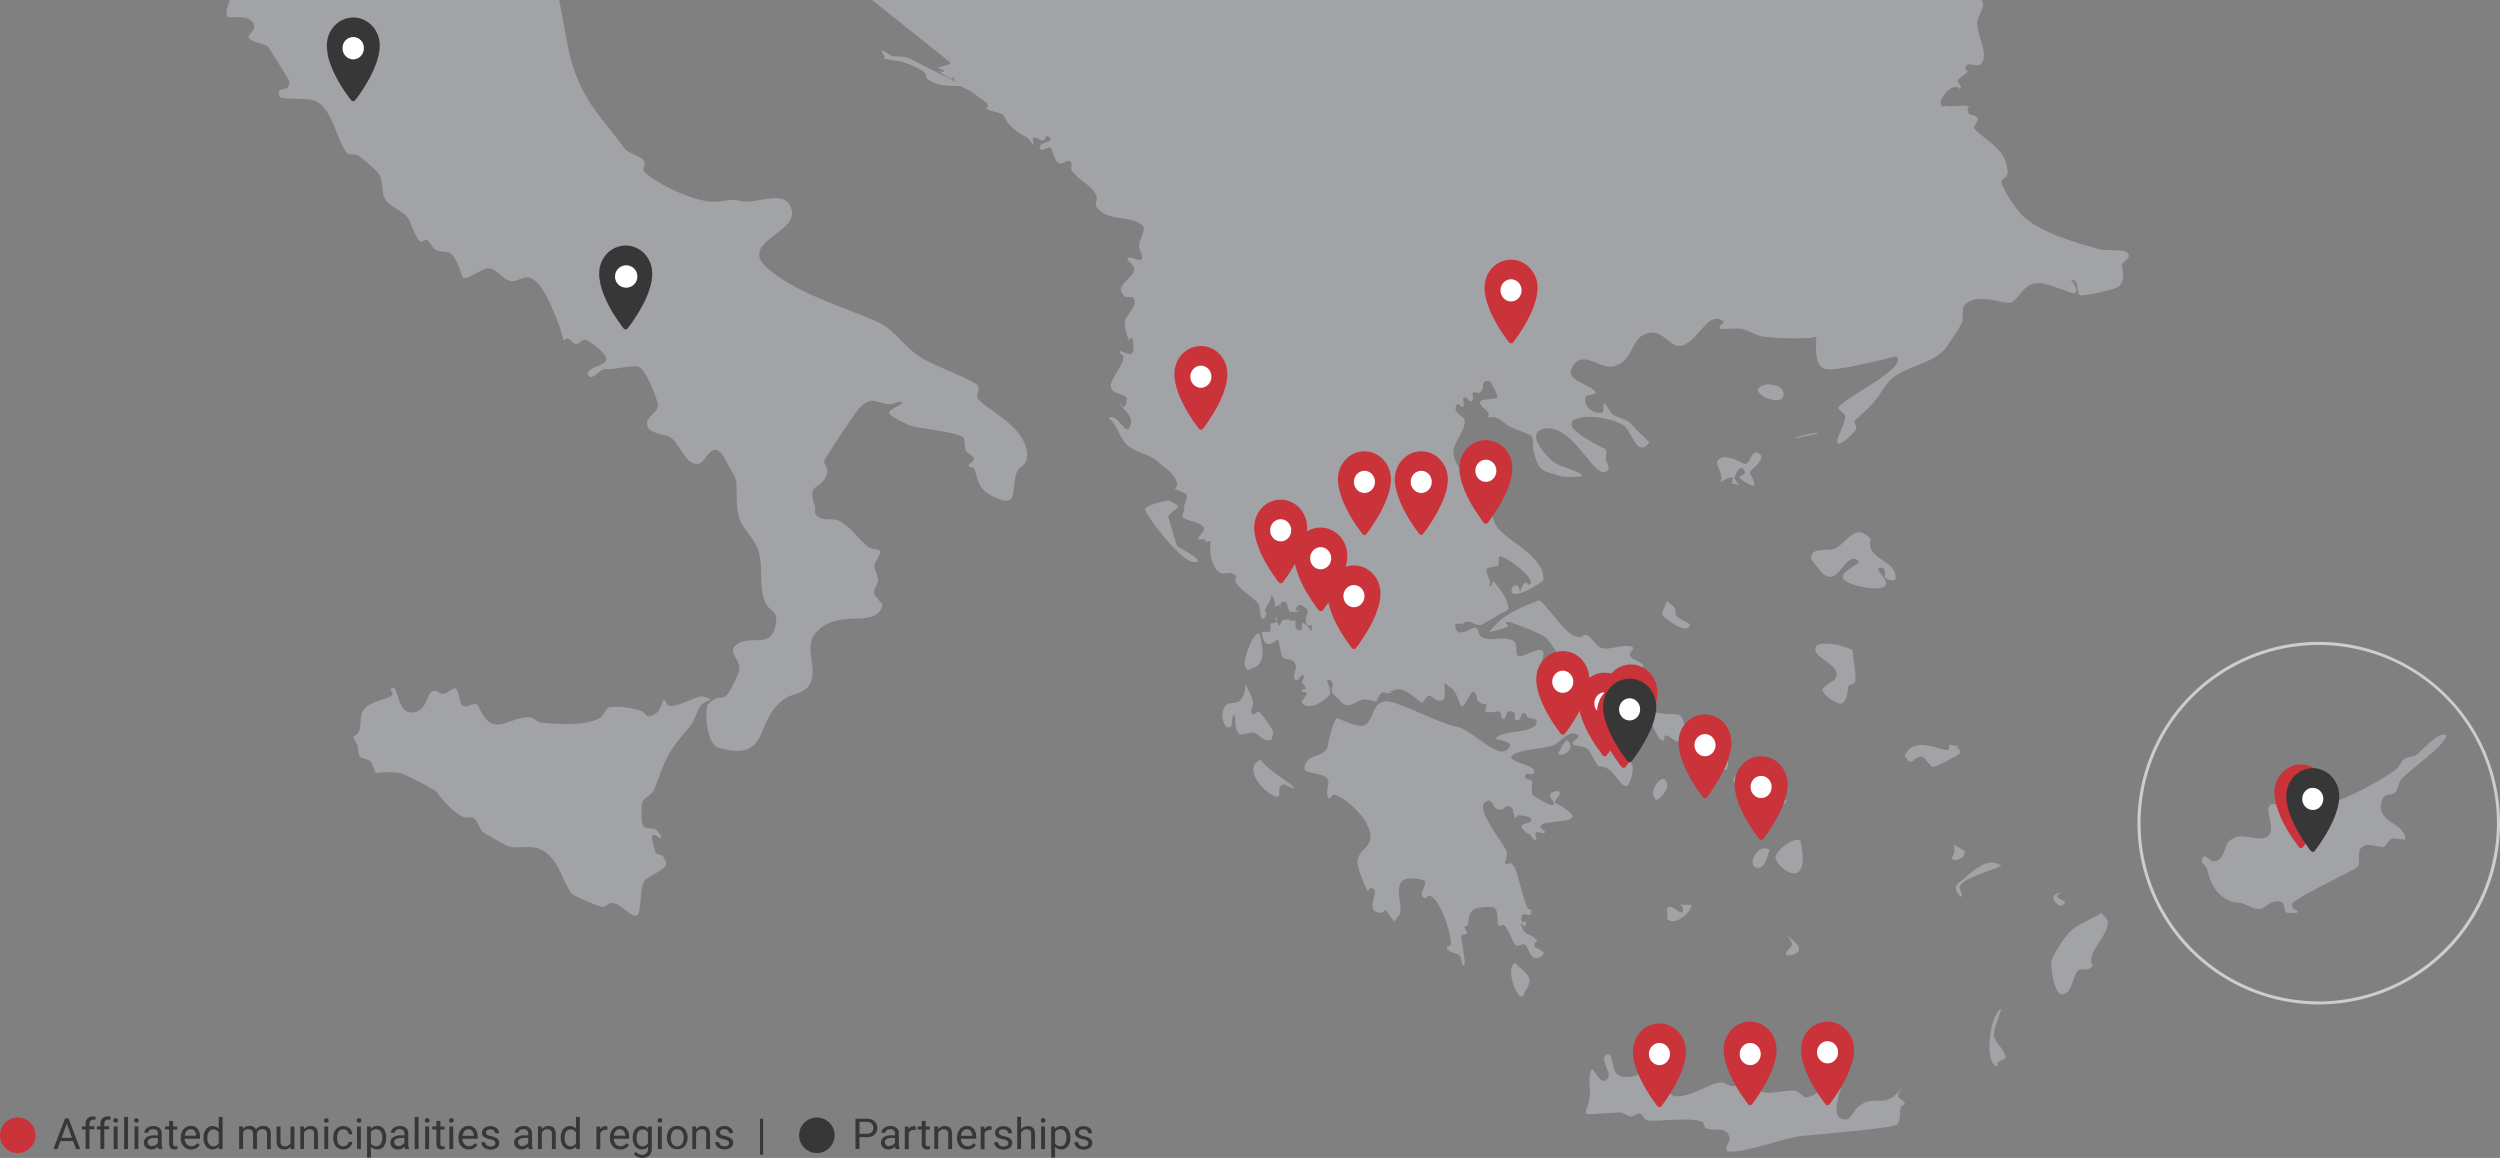<svg xmlns="http://www.w3.org/2000/svg" viewBox="0 0 817.88 378.82"><rect x="0" y="0" width="817.88" height="378.82" fill="#808080" stroke="none"/><defs><style>.cls-1{fill:#c93339;}.cls-2{fill:#373737;}.cls-3,.cls-5{fill:none;}.cls-4{fill:#a1a3a6;}.cls-5{stroke:#a1a3a6;stroke-linecap:round;stroke-linejoin:round;stroke-width:0;}.cls-6{fill:#fff;}.cls-7{fill:#cbcdce;}</style></defs><g id="Layer_2" data-name="Layer 2"><g id="Layer_2-2" data-name="Layer 2"><path class="cls-1" d="M11.62,371.41a5.81,5.81,0,1,1-5.81-5.81A5.81,5.81,0,0,1,11.62,371.41Z"/><path class="cls-2" d="M23.93,373.31H19.76l-.93,2.6H17.47l3.8-10h1.15l3.81,10H24.88Zm-3.77-1.08h3.38l-1.69-4.65Z"/><path class="cls-2" d="M28,375.91v-6.42H26.82v-1H28v-.76a2.52,2.52,0,0,1,.64-1.84,2.37,2.37,0,0,1,1.8-.65,3.56,3.56,0,0,1,.86.11l-.06,1a3.85,3.85,0,0,0-.69-.06,1.24,1.24,0,0,0-.95.36,1.48,1.48,0,0,0-.33,1v.79h1.58v1H29.26v6.42Z"/><path class="cls-2" d="M32.85,375.91v-6.42H31.68v-1h1.17v-.76a2.52,2.52,0,0,1,.64-1.84,2.37,2.37,0,0,1,1.8-.65,3.7,3.7,0,0,1,.87.11l-.07,1a3.77,3.77,0,0,0-.69-.06,1.24,1.24,0,0,0-.95.36,1.48,1.48,0,0,0-.33,1v.79H35.7v1H34.12v6.42Z"/><path class="cls-2" d="M37.1,366.55a.76.76,0,0,1,.19-.52.69.69,0,0,1,.55-.21.7.7,0,0,1,.56.21.77.77,0,0,1,.2.52.69.69,0,0,1-.76.72.67.67,0,0,1-.74-.72Zm1.37,9.36H37.2v-7.39h1.27Z"/><path class="cls-2" d="M41.86,375.91H40.6v-10.5h1.26Z"/><path class="cls-2" d="M43.89,366.55a.81.81,0,0,1,.19-.52.72.72,0,0,1,.56-.21.73.73,0,0,1,.56.21.76.76,0,0,1,.19.52.73.73,0,0,1-.19.52.77.77,0,0,1-.56.2.75.75,0,0,1-.56-.2A.77.77,0,0,1,43.89,366.55Zm1.37,9.36H44v-7.39h1.26Z"/><path class="cls-2" d="M51.85,375.91a2.79,2.79,0,0,1-.18-.78,2.83,2.83,0,0,1-2.1.92,2.64,2.64,0,0,1-1.8-.62,2,2,0,0,1-.7-1.57,2.09,2.09,0,0,1,.88-1.79,4.12,4.12,0,0,1,2.47-.64h1.23v-.58a1.43,1.43,0,0,0-.39-1.06,1.62,1.62,0,0,0-1.17-.39,1.86,1.86,0,0,0-1.14.34,1,1,0,0,0-.46.83H47.22a1.7,1.7,0,0,1,.4-1.07,2.59,2.59,0,0,1,1.06-.82,3.59,3.59,0,0,1,1.48-.3,2.94,2.94,0,0,1,2,.64,2.31,2.31,0,0,1,.75,1.76v3.4a4,4,0,0,0,.26,1.62v.11Zm-2.1-1a2.19,2.19,0,0,0,1.13-.31,1.8,1.8,0,0,0,.77-.8v-1.52h-1c-1.55,0-2.32.46-2.32,1.36a1.15,1.15,0,0,0,.39.93A1.51,1.51,0,0,0,49.75,375Z"/><path class="cls-2" d="M56.62,366.72v1.8H58v1H56.62v4.6a1,1,0,0,0,.18.66.77.77,0,0,0,.63.23,2.89,2.89,0,0,0,.6-.09v1a3.73,3.73,0,0,1-1,.14,1.58,1.58,0,0,1-1.28-.51,2.21,2.21,0,0,1-.43-1.46v-4.59H54v-1h1.35v-1.8Z"/><path class="cls-2" d="M62.54,376.05a3.24,3.24,0,0,1-2.45-1,3.7,3.7,0,0,1-.94-2.64v-.23a4.45,4.45,0,0,1,.42-2,3.18,3.18,0,0,1,1.18-1.35,2.91,2.91,0,0,1,1.63-.49,2.76,2.76,0,0,1,2.25.95,4.12,4.12,0,0,1,.8,2.72v.53h-5a2.56,2.56,0,0,0,.64,1.76,2,2,0,0,0,1.55.68,2.14,2.14,0,0,0,1.14-.28,2.77,2.77,0,0,0,.81-.72l.77.6A3.11,3.11,0,0,1,62.54,376.05Zm-.16-6.63a1.68,1.68,0,0,0-1.28.55,2.72,2.72,0,0,0-.64,1.57h3.7v-.1a2.36,2.36,0,0,0-.52-1.49A1.57,1.57,0,0,0,62.38,369.42Z"/><path class="cls-2" d="M66.58,372.15a4.34,4.34,0,0,1,.81-2.74,2.75,2.75,0,0,1,4.17-.14v-3.86h1.26v10.5H71.66l-.06-.79a2.58,2.58,0,0,1-2.11.93,2.53,2.53,0,0,1-2.1-1.05,4.4,4.4,0,0,1-.81-2.75Zm1.27.15a3.24,3.24,0,0,0,.52,2,1.66,1.66,0,0,0,1.43.72,1.87,1.87,0,0,0,1.76-1.08v-3.4a1.86,1.86,0,0,0-1.74-1.05,1.68,1.68,0,0,0-1.45.72A3.6,3.6,0,0,0,67.85,372.3Z"/><path class="cls-2" d="M79.44,368.52l0,.82a2.75,2.75,0,0,1,2.2-1,2.1,2.1,0,0,1,2.11,1.19,2.76,2.76,0,0,1,2.36-1.19c1.62,0,2.45.86,2.47,2.58v5H87.35V371a1.68,1.68,0,0,0-.36-1.18,1.57,1.57,0,0,0-1.22-.4,1.68,1.68,0,0,0-1.17.42,1.71,1.71,0,0,0-.54,1.13v4.91H82.79v-4.85a1.41,1.41,0,0,0-1.58-1.61,1.69,1.69,0,0,0-1.7,1.06v5.4H78.24v-7.39Z"/><path class="cls-2" d="M95.09,375.18a2.69,2.69,0,0,1-2.17.87,2.29,2.29,0,0,1-1.8-.69,3,3,0,0,1-.63-2v-4.81h1.27v4.77c0,1.12.45,1.69,1.37,1.69a1.9,1.9,0,0,0,1.92-1.08v-5.38h1.27v7.39h-1.2Z"/><path class="cls-2" d="M99.44,368.52l0,.92a2.68,2.68,0,0,1,2.21-1.06q2.34,0,2.37,2.64v4.89h-1.27V371a1.69,1.69,0,0,0-.36-1.19,1.5,1.5,0,0,0-1.12-.38,1.82,1.82,0,0,0-1.08.33,2.35,2.35,0,0,0-.73.86v5.27H98.24v-7.39Z"/><path class="cls-2" d="M106,366.55a.76.76,0,0,1,.19-.52.7.7,0,0,1,.56-.21.73.73,0,0,1,.56.21.81.81,0,0,1,.19.52.68.68,0,0,1-.75.72.73.73,0,0,1-.56-.2A.73.73,0,0,1,106,366.55Zm1.37,9.36h-1.27v-7.39h1.27Z"/><path class="cls-2" d="M112.33,375a1.84,1.84,0,0,0,1.18-.41,1.47,1.47,0,0,0,.56-1h1.2a2.35,2.35,0,0,1-.44,1.21,3,3,0,0,1-1.08.92,3.19,3.19,0,0,1-1.42.34,3,3,0,0,1-2.4-1,4,4,0,0,1-.9-2.76v-.21a4.51,4.51,0,0,1,.4-1.92,3,3,0,0,1,1.14-1.31,3.22,3.22,0,0,1,1.75-.46,3,3,0,0,1,2.07.74,2.7,2.7,0,0,1,.88,1.94h-1.2a1.79,1.79,0,0,0-.54-1.18,1.69,1.69,0,0,0-1.21-.46,1.77,1.77,0,0,0-1.49.69,3.21,3.21,0,0,0-.53,2v.24a3.21,3.21,0,0,0,.52,2A1.8,1.8,0,0,0,112.33,375Z"/><path class="cls-2" d="M116.7,366.55a.8.8,0,0,1,.18-.52.73.73,0,0,1,.56-.21.72.72,0,0,1,.56.21.76.76,0,0,1,.19.52.73.73,0,0,1-.19.52.75.75,0,0,1-.56.2.66.66,0,0,1-.74-.72Zm1.36,9.36H116.8v-7.39h1.26Z"/><path class="cls-2" d="M126.33,372.3a4.41,4.41,0,0,1-.77,2.72,2.48,2.48,0,0,1-2.09,1,2.72,2.72,0,0,1-2.12-.86v3.57h-1.26V368.52h1.15l.06.82a2.61,2.61,0,0,1,2.15-1,2.52,2.52,0,0,1,2.11,1,4.46,4.46,0,0,1,.77,2.8Zm-1.26-.15a3.29,3.29,0,0,0-.53-2,1.72,1.72,0,0,0-1.47-.73,1.86,1.86,0,0,0-1.72,1V374a1.87,1.87,0,0,0,1.74,1,1.68,1.68,0,0,0,1.44-.73A3.53,3.53,0,0,0,125.07,372.15Z"/><path class="cls-2" d="M132.51,375.91a2.79,2.79,0,0,1-.18-.78,2.83,2.83,0,0,1-2.11.92,2.63,2.63,0,0,1-1.79-.62,2,2,0,0,1-.7-1.57,2.07,2.07,0,0,1,.88-1.79,4.1,4.1,0,0,1,2.47-.64h1.23v-.58a1.39,1.39,0,0,0-.4-1.06,1.59,1.59,0,0,0-1.17-.39,1.81,1.81,0,0,0-1.13.34,1,1,0,0,0-.46.83h-1.27a1.74,1.74,0,0,1,.39-1.07,2.69,2.69,0,0,1,1.07-.82,3.59,3.59,0,0,1,1.48-.3,2.9,2.9,0,0,1,2,.64,2.24,2.24,0,0,1,.75,1.76v3.4a4.21,4.21,0,0,0,.26,1.62v.11Zm-2.1-1a2.19,2.19,0,0,0,1.13-.31,1.85,1.85,0,0,0,.77-.8v-1.52h-1c-1.55,0-2.33.46-2.33,1.36a1.16,1.16,0,0,0,.4.93A1.48,1.48,0,0,0,130.41,375Z"/><path class="cls-2" d="M136.93,375.91h-1.26v-10.5h1.26Z"/><path class="cls-2" d="M139,366.55a.76.76,0,0,1,.19-.52.7.7,0,0,1,.56-.21.73.73,0,0,1,.56.21.81.81,0,0,1,.19.52.68.68,0,0,1-.75.72.73.73,0,0,1-.56-.2A.73.73,0,0,1,139,366.55Zm1.37,9.36h-1.27v-7.39h1.27Z"/><path class="cls-2" d="M144.07,366.72v1.8h1.38v1h-1.38v4.6a1,1,0,0,0,.18.66.78.78,0,0,0,.63.23,2.72,2.72,0,0,0,.6-.09v1a3.67,3.67,0,0,1-1,.14,1.59,1.59,0,0,1-1.28-.51,2.27,2.27,0,0,1-.43-1.46v-4.59h-1.34v-1h1.34v-1.8Z"/><path class="cls-2" d="M146.93,366.55a.76.76,0,0,1,.19-.52.72.72,0,0,1,.56-.21.73.73,0,0,1,.56.21.81.81,0,0,1,.19.52.68.68,0,0,1-.75.72.75.75,0,0,1-.56-.2A.73.73,0,0,1,146.93,366.55Zm1.37,9.36H147v-7.39h1.27Z"/><path class="cls-2" d="M153.39,376.05a3.24,3.24,0,0,1-2.45-1,3.7,3.7,0,0,1-.94-2.64v-.23a4.45,4.45,0,0,1,.42-2,3.18,3.18,0,0,1,1.18-1.35,2.91,2.91,0,0,1,1.63-.49,2.76,2.76,0,0,1,2.25.95,4.12,4.12,0,0,1,.8,2.72v.53h-5a2.6,2.6,0,0,0,.63,1.76,2,2,0,0,0,1.56.68,2.11,2.11,0,0,0,1.13-.28,2.8,2.8,0,0,0,.82-.72l.77.6A3.11,3.11,0,0,1,153.39,376.05Zm-.16-6.63A1.68,1.68,0,0,0,152,370a2.72,2.72,0,0,0-.64,1.57H155v-.1a2.36,2.36,0,0,0-.52-1.49A1.57,1.57,0,0,0,153.23,369.42Z"/><path class="cls-2" d="M162.05,374a.94.94,0,0,0-.39-.8,3.8,3.8,0,0,0-1.35-.49,6,6,0,0,1-1.52-.49,2.18,2.18,0,0,1-.84-.68,1.65,1.65,0,0,1-.27-.94,1.93,1.93,0,0,1,.77-1.54,3,3,0,0,1,2-.63,3.1,3.1,0,0,1,2,.65,2.05,2.05,0,0,1,.78,1.66H162a1.16,1.16,0,0,0-.44-.9,1.64,1.64,0,0,0-1.11-.37,1.73,1.73,0,0,0-1.08.3.94.94,0,0,0-.39.78.76.76,0,0,0,.36.69,4.25,4.25,0,0,0,1.31.45,6.75,6.75,0,0,1,1.54.51,2.24,2.24,0,0,1,.87.7,1.74,1.74,0,0,1,.28,1,1.89,1.89,0,0,1-.79,1.59,3.34,3.34,0,0,1-2.06.6,3.7,3.7,0,0,1-1.57-.32,2.52,2.52,0,0,1-1.07-.88,2.08,2.08,0,0,1-.39-1.21h1.27a1.27,1.27,0,0,0,.51,1,1.94,1.94,0,0,0,1.25.38,2.06,2.06,0,0,0,1.15-.29A.92.92,0,0,0,162.05,374Z"/><path class="cls-2" d="M173,375.91a2.79,2.79,0,0,1-.18-.78,2.83,2.83,0,0,1-2.1.92,2.64,2.64,0,0,1-1.8-.62,2,2,0,0,1-.7-1.57,2.07,2.07,0,0,1,.88-1.79,4.12,4.12,0,0,1,2.47-.64h1.23v-.58a1.43,1.43,0,0,0-.39-1.06,1.62,1.62,0,0,0-1.17-.39,1.86,1.86,0,0,0-1.14.34,1,1,0,0,0-.46.83h-1.27a1.7,1.7,0,0,1,.4-1.07,2.59,2.59,0,0,1,1.06-.82,3.59,3.59,0,0,1,1.48-.3,2.9,2.9,0,0,1,2,.64,2.28,2.28,0,0,1,.76,1.76v3.4a4,4,0,0,0,.26,1.62v.11Zm-2.1-1a2.19,2.19,0,0,0,1.13-.31,1.8,1.8,0,0,0,.77-.8v-1.52h-1c-1.55,0-2.32.46-2.32,1.36a1.15,1.15,0,0,0,.39.93A1.51,1.51,0,0,0,170.89,375Z"/><path class="cls-2" d="M177.24,368.52l0,.92a2.68,2.68,0,0,1,2.21-1.06q2.34,0,2.37,2.64v4.89h-1.27V371a1.69,1.69,0,0,0-.36-1.19,1.5,1.5,0,0,0-1.12-.38,1.82,1.82,0,0,0-1.08.33,2.35,2.35,0,0,0-.73.86v5.27H176v-7.39Z"/><path class="cls-2" d="M183.46,372.15a4.39,4.39,0,0,1,.8-2.74,2.75,2.75,0,0,1,4.17-.14v-3.86h1.27v10.5h-1.16l-.07-.79a2.57,2.57,0,0,1-2.11.93,2.51,2.51,0,0,1-2.09-1.05,4.4,4.4,0,0,1-.81-2.75Zm1.26.15a3.24,3.24,0,0,0,.52,2,1.67,1.67,0,0,0,1.44.72,1.85,1.85,0,0,0,1.75-1.08v-3.4a1.86,1.86,0,0,0-1.74-1.05,1.69,1.69,0,0,0-1.45.72A3.6,3.6,0,0,0,184.72,372.3Z"/><path class="cls-2" d="M198.7,369.65a4,4,0,0,0-.62,0,1.68,1.68,0,0,0-1.69,1.06v5.25h-1.27v-7.39h1.24l0,.85a2,2,0,0,1,1.76-1,1.36,1.36,0,0,1,.56.09Z"/><path class="cls-2" d="M202.93,376.05a3.24,3.24,0,0,1-2.45-1,3.7,3.7,0,0,1-.94-2.64v-.23a4.45,4.45,0,0,1,.42-2,3.18,3.18,0,0,1,1.18-1.35,2.91,2.91,0,0,1,1.63-.49,2.76,2.76,0,0,1,2.25.95,4.12,4.12,0,0,1,.8,2.72v.53h-5a2.6,2.6,0,0,0,.63,1.76A2,2,0,0,0,203,375a2.11,2.11,0,0,0,1.13-.28A2.8,2.8,0,0,0,205,374l.77.6A3.11,3.11,0,0,1,202.93,376.05Zm-.16-6.63a1.68,1.68,0,0,0-1.28.55,2.72,2.72,0,0,0-.64,1.57h3.7v-.1A2.36,2.36,0,0,0,204,370,1.57,1.57,0,0,0,202.77,369.42Z"/><path class="cls-2" d="M207,372.15a4.37,4.37,0,0,1,.8-2.75,2.75,2.75,0,0,1,4.23-.06l.06-.82h1.16v7.21a3.06,3.06,0,0,1-.85,2.27,3.15,3.15,0,0,1-2.29.82,3.8,3.8,0,0,1-1.57-.34,2.76,2.76,0,0,1-1.17-.93l.66-.76a2.47,2.47,0,0,0,2,1,1.93,1.93,0,0,0,1.44-.52,2,2,0,0,0,.52-1.46v-.64a2.6,2.6,0,0,1-2.08.88,2.53,2.53,0,0,1-2.1-1.05A4.6,4.6,0,0,1,207,372.15Zm1.27.15a3.33,3.33,0,0,0,.51,2,1.66,1.66,0,0,0,1.44.72,1.87,1.87,0,0,0,1.76-1.09v-3.38a1.89,1.89,0,0,0-1.75-1.06,1.69,1.69,0,0,0-1.44.72A3.6,3.6,0,0,0,208.25,372.3Z"/><path class="cls-2" d="M215.14,366.55a.76.76,0,0,1,.19-.52.7.7,0,0,1,.56-.21.73.73,0,0,1,.56.21.81.81,0,0,1,.19.52.68.68,0,0,1-.75.72.73.73,0,0,1-.56-.2A.73.73,0,0,1,215.14,366.55Zm1.37,9.36h-1.27v-7.39h1.27Z"/><path class="cls-2" d="M218.2,372.15a4.44,4.44,0,0,1,.42-2,3.18,3.18,0,0,1,1.19-1.34,3.29,3.29,0,0,1,1.74-.47,3.16,3.16,0,0,1,2.45,1,4.05,4.05,0,0,1,.93,2.79v.09a4.45,4.45,0,0,1-.41,1.93,3.11,3.11,0,0,1-1.19,1.34,3.25,3.25,0,0,1-1.76.48,3.1,3.1,0,0,1-2.44-1.05,4,4,0,0,1-.93-2.77Zm1.27.15a3.16,3.16,0,0,0,.57,2,1.93,1.93,0,0,0,3.06,0,3.44,3.44,0,0,0,.57-2.11,3.21,3.21,0,0,0-.58-2,1.85,1.85,0,0,0-1.54-.75,1.83,1.83,0,0,0-1.51.74A3.47,3.47,0,0,0,219.47,372.3Z"/><path class="cls-2" d="M227.71,368.52l0,.92a2.71,2.71,0,0,1,2.22-1.06c1.56,0,2.35.88,2.36,2.64v4.89h-1.26V371a1.74,1.74,0,0,0-.37-1.19,1.49,1.49,0,0,0-1.12-.38,1.82,1.82,0,0,0-1.08.33,2.23,2.23,0,0,0-.72.86v5.27h-1.26v-7.39Z"/><path class="cls-2" d="M238.55,374a.94.94,0,0,0-.39-.8,3.8,3.8,0,0,0-1.35-.49,6.17,6.17,0,0,1-1.52-.49,2.14,2.14,0,0,1-.83-.68,1.65,1.65,0,0,1-.27-.94A1.92,1.92,0,0,1,235,369a3,3,0,0,1,2-.63,3.1,3.1,0,0,1,2,.65,2.05,2.05,0,0,1,.78,1.66h-1.27a1.16,1.16,0,0,0-.44-.9,1.64,1.64,0,0,0-1.11-.37,1.73,1.73,0,0,0-1.08.3.94.94,0,0,0-.39.78.76.76,0,0,0,.36.69,4.25,4.25,0,0,0,1.31.45,6.75,6.75,0,0,1,1.54.51,2.24,2.24,0,0,1,.87.7,1.74,1.74,0,0,1,.28,1,1.89,1.89,0,0,1-.79,1.59,3.34,3.34,0,0,1-2.06.6,3.7,3.7,0,0,1-1.57-.32,2.52,2.52,0,0,1-1.07-.88,2.08,2.08,0,0,1-.39-1.21h1.27a1.27,1.27,0,0,0,.51,1A1.94,1.94,0,0,0,237,375a2.06,2.06,0,0,0,1.15-.29A.92.92,0,0,0,238.55,374Z"/><path class="cls-2" d="M249.65,377.76h-1V366h1Z"/><path class="cls-2" d="M273.05,371.41a5.81,5.81,0,1,1-5.81-5.81A5.81,5.81,0,0,1,273.05,371.41Z"/><path class="cls-2" d="M281.18,372v3.89h-1.31V366h3.67a3.72,3.72,0,0,1,2.56.83A2.85,2.85,0,0,1,287,369a2.79,2.79,0,0,1-.9,2.23,3.88,3.88,0,0,1-2.6.79Zm0-1.08h2.36a2.35,2.35,0,0,0,1.61-.49,1.85,1.85,0,0,0,.56-1.44,1.87,1.87,0,0,0-.56-1.42,2.22,2.22,0,0,0-1.54-.56h-2.43Z"/><path class="cls-2" d="M293,375.91a2.79,2.79,0,0,1-.18-.78,2.81,2.81,0,0,1-2.1.92,2.64,2.64,0,0,1-1.8-.62,2,2,0,0,1-.7-1.57,2.09,2.09,0,0,1,.88-1.79,4.12,4.12,0,0,1,2.47-.64h1.23v-.58a1.43,1.43,0,0,0-.39-1.06,1.62,1.62,0,0,0-1.17-.39,1.86,1.86,0,0,0-1.14.34,1,1,0,0,0-.46.83h-1.27a1.7,1.7,0,0,1,.4-1.07,2.59,2.59,0,0,1,1.06-.82,3.63,3.63,0,0,1,1.48-.3,2.94,2.94,0,0,1,2,.64,2.31,2.31,0,0,1,.75,1.76v3.4a4,4,0,0,0,.26,1.62v.11Zm-2.1-1a2.16,2.16,0,0,0,1.13-.31,1.8,1.8,0,0,0,.77-.8v-1.52h-1c-1.55,0-2.32.46-2.32,1.36a1.15,1.15,0,0,0,.39.93A1.51,1.51,0,0,0,290.89,375Z"/><path class="cls-2" d="M299.62,369.65a4.13,4.13,0,0,0-.63,0,1.68,1.68,0,0,0-1.69,1.06v5.25H296v-7.39h1.23l0,.85a2,2,0,0,1,1.76-1,1.41,1.41,0,0,1,.57.09Z"/><path class="cls-2" d="M302.83,366.72v1.8h1.39v1h-1.39v4.6a1,1,0,0,0,.19.66.77.77,0,0,0,.63.23,2.89,2.89,0,0,0,.6-.09v1a3.73,3.73,0,0,1-1,.14,1.58,1.58,0,0,1-1.28-.51,2.21,2.21,0,0,1-.43-1.46v-4.59h-1.35v-1h1.35v-1.8Z"/><path class="cls-2" d="M306.89,368.52l0,.92a2.68,2.68,0,0,1,2.21-1.06q2.36,0,2.37,2.64v4.89h-1.26V371a1.74,1.74,0,0,0-.37-1.19,1.49,1.49,0,0,0-1.12-.38,1.82,1.82,0,0,0-1.08.33,2.23,2.23,0,0,0-.72.86v5.27h-1.27v-7.39Z"/><path class="cls-2" d="M316.49,376.05a3.22,3.22,0,0,1-2.45-1,3.66,3.66,0,0,1-.94-2.64v-.23a4.45,4.45,0,0,1,.42-2,3.22,3.22,0,0,1,1.17-1.35,2.94,2.94,0,0,1,1.64-.49,2.74,2.74,0,0,1,2.24.95,4.12,4.12,0,0,1,.8,2.72v.53h-5a2.61,2.61,0,0,0,.64,1.76,2,2,0,0,0,1.55.68,2.14,2.14,0,0,0,1.14-.28,2.77,2.77,0,0,0,.81-.72l.78.6A3.11,3.11,0,0,1,316.49,376.05Zm-.16-6.63A1.7,1.7,0,0,0,315,370a2.79,2.79,0,0,0-.64,1.57h3.71v-.1a2.42,2.42,0,0,0-.52-1.49A1.57,1.57,0,0,0,316.33,369.42Z"/><path class="cls-2" d="M324.41,369.65a4,4,0,0,0-.62,0,1.68,1.68,0,0,0-1.69,1.06v5.25h-1.27v-7.39h1.23l0,.85a2,2,0,0,1,1.77-1,1.39,1.39,0,0,1,.56.09Z"/><path class="cls-2" d="M329.88,374a.94.94,0,0,0-.39-.8,3.74,3.74,0,0,0-1.34-.49,6.12,6.12,0,0,1-1.53-.49,2.14,2.14,0,0,1-.83-.68,1.65,1.65,0,0,1-.27-.94,1.9,1.9,0,0,1,.77-1.54,3,3,0,0,1,2-.63,3.1,3.1,0,0,1,2,.65,2.05,2.05,0,0,1,.78,1.66H329.8a1.13,1.13,0,0,0-.44-.9,1.64,1.64,0,0,0-1.11-.37,1.73,1.73,0,0,0-1.08.3.94.94,0,0,0-.39.78.76.76,0,0,0,.36.69,4.36,4.36,0,0,0,1.31.45,6.59,6.59,0,0,1,1.54.51,2.24,2.24,0,0,1,.87.7,1.74,1.74,0,0,1,.28,1,1.89,1.89,0,0,1-.79,1.59,3.32,3.32,0,0,1-2.06.6,3.73,3.73,0,0,1-1.57-.32,2.52,2.52,0,0,1-1.07-.88,2.08,2.08,0,0,1-.39-1.21h1.27a1.27,1.27,0,0,0,.51,1,1.94,1.94,0,0,0,1.25.38,2.06,2.06,0,0,0,1.15-.29A.92.92,0,0,0,329.88,374Z"/><path class="cls-2" d="M334.05,369.41a2.7,2.7,0,0,1,2.19-1c1.57,0,2.35.88,2.37,2.64v4.89h-1.27V371a1.69,1.69,0,0,0-.36-1.19,1.49,1.49,0,0,0-1.12-.38,1.82,1.82,0,0,0-1.08.33,2.35,2.35,0,0,0-.73.86v5.27h-1.26v-10.5h1.26Z"/><path class="cls-2" d="M340.51,366.55a.76.76,0,0,1,.19-.52.69.69,0,0,1,.55-.21.7.7,0,0,1,.56.21.76.76,0,0,1,.19.52.73.73,0,0,1-.19.52.73.73,0,0,1-.56.2.67.67,0,0,1-.74-.72Zm1.37,9.36h-1.27v-7.39h1.27Z"/><path class="cls-2" d="M350.15,372.3a4.41,4.41,0,0,1-.78,2.72,2.48,2.48,0,0,1-2.09,1,2.72,2.72,0,0,1-2.12-.86v3.57H343.9V368.52h1.15l.07.82a2.59,2.59,0,0,1,2.14-1,2.52,2.52,0,0,1,2.11,1,4.46,4.46,0,0,1,.78,2.8Zm-1.27-.15a3.29,3.29,0,0,0-.53-2,1.71,1.71,0,0,0-1.46-.73,1.87,1.87,0,0,0-1.73,1V374a1.87,1.87,0,0,0,1.74,1,1.7,1.7,0,0,0,1.45-.73A3.61,3.61,0,0,0,348.88,372.15Z"/><path class="cls-2" d="M356.06,374a.94.94,0,0,0-.39-.8,3.66,3.66,0,0,0-1.34-.49,6.26,6.26,0,0,1-1.53-.49,2.22,2.22,0,0,1-.83-.68,1.65,1.65,0,0,1-.27-.94,1.9,1.9,0,0,1,.77-1.54,3,3,0,0,1,2-.63,3.1,3.1,0,0,1,2,.65,2,2,0,0,1,.79,1.66H356a1.13,1.13,0,0,0-.44-.9,1.64,1.64,0,0,0-1.11-.37,1.73,1.73,0,0,0-1.08.3.94.94,0,0,0-.39.78.75.75,0,0,0,.37.69,4.17,4.17,0,0,0,1.3.45,6.43,6.43,0,0,1,1.54.51,2.24,2.24,0,0,1,.87.7,1.74,1.74,0,0,1,.28,1,1.89,1.89,0,0,1-.79,1.59,3.32,3.32,0,0,1-2.06.6,3.73,3.73,0,0,1-1.57-.32,2.59,2.59,0,0,1-1.07-.88,2.07,2.07,0,0,1-.38-1.21h1.26a1.27,1.27,0,0,0,.51,1,2,2,0,0,0,1.25.38,2.1,2.1,0,0,0,1.16-.29A.91.91,0,0,0,356.06,374Z"/><path class="cls-3" d="M758.45,211a58.3,58.3,0,1,0,58.43,58.3A58.43,58.43,0,0,0,758.45,211Zm41.9,29.44c-.85,3.92-12,11.07-15,14.72-.6.73-1.12,3.57-1.8,4.08-1.84,1.38-3.73-.15-4.51,3-1.57,6.42,5.53,6.45,7.63,11,.2.43.24,1.15-.16,1.41l-3.46-.4c-2,.27-2,2.12-3.3,2.83-.61.33-4.63-1.27-6.41-.39-3.44,1.69-.2,5.61-2.58,7.19-2.19,1.46-20.46,10.21-20.91,11.72a1.85,1.85,0,0,0,.24,1.46c.34.54,1.64.62,1.47,1.25s-1.24.2-1.85.3c-4.19.68-.86-3.51-4.44-3.77-2.83-.2-3.86,2.12-6,2.45-2.28.37-4.52-1.77-6.65-1.94-6.64-.5-9.66-5.91-10.6-11l-1.81-2.53c.35-3.8,2.73,0,3.94,0,3.61-.28,3.27-5.07,5.24-6.81,3.8-3.34,8.25.45,11.81-1.13,4.35-1.93-1.44-9.86,2-10.81,1.29-.36,2.6,1.08,3.92.86,5.44-.89,13.07-.21,18.5-2.34a91.75,91.75,0,0,0,18.12-9.89c1.21-.87,1.78-2.87,2.84-3.52s2.92-.43,4.13-1.49C793.16,244.66,797.5,239.4,800.35,240.47Z"/><path class="cls-4" d="M690,282.05c-.65.06-.11.64,0,0Z"/><path class="cls-4" d="M630.42,211.84a4.55,4.55,0,0,0,.81.46C631,212.14,630.68,212,630.42,211.84Z"/><path class="cls-4" d="M629.07,210.88a6,6,0,0,0,1.35,1C629.6,211.28,628.69,210.49,629.07,210.88Z"/><path class="cls-4" d="M419.09,198.58a.54.54,0,0,0-.16-.43C419,198.53,419.1,198.81,419.09,198.58Z"/><path class="cls-4" d="M439.64,230.31a2,2,0,0,0-.29-.28C437.16,229,439.05,229.83,439.64,230.31Z"/><path class="cls-4" d="M417.68,203.24c.61-1.06-1.43-2.9,0,0Z"/><path class="cls-4" d="M454,226.31c-3.32,1.22,4.29.07,0,0Z"/><path class="cls-4" d="M581.58,126.29c-1.15-.18-2.32-.71-3.48-.51-9.16,1.64,5.79,8.63,5.39,3C583.37,127.26,582.76,127.17,581.58,126.29Z"/><path class="cls-4" d="M570.62,151.73c-.93-.34-6.86-3.93-8.75-.93-.71,1.14,2.22,4.86,1,6.65-.77,1.15,3.92-2.36,4-1,.14,2.34-1.65,1.45,1.87,2.12.82.16-1.33-1.32-1.3-2.16,0-.41,1.39-4.14,2.69-3.17a1.8,1.8,0,0,1,.68,1.45c-.05.77-2,.92-1.64,1.61.39.84,4.17,2.74,4.25,2.71,1.61-.63-1.11-3.71-.87-4.43.38-1.26,3.85-3.14,3.68-5.48C572.9,145.34,572.79,152.49,570.62,151.73Z"/><path class="cls-4" d="M382.19,163.69c-1.05.23-7.42,1.48-7.54,3s11.58,16.93,15.68,17.19c5.55.35-5.08-4.91-5.25-5.22s-2.92-9.68-2.9-9.71C384.1,165.86,388.26,166.31,382.19,163.69Z"/><path class="cls-4" d="M600,179.57c-2,.85-8.1-.88-7.36,3.54,0,0,2.57,3.29,2.59,3.29,6.09,7.75,8.11-6.69,12.69-3,1.45,1.19-7.15,3.69-4.6,6.35,1.68,1.75,11,3.8,13.13,2.2,2.64-2-4.85-6.49-.7-6.17,1.39.1.78,2.81.83,2.93.42,1.18,3.5,1.8,3.57.44.3-6.27-10.15-6-8.09-12.8C606.79,170.66,604.47,177.66,600,179.57Z"/><path class="cls-4" d="M545.33,196.6c-.2.62-1.78,4-1.51,4.56.44.87,8.39,7.05,9,3.23.07-.51-4-2.22-4.3-2.75C547.22,199.36,549.89,200.05,545.33,196.6Z"/><path class="cls-4" d="M410.06,218.53c4.17-1.35,3-7.62,2.07-10.95-1.67-2.06-5.5,8-4.88,10.18S408.87,218.91,410.06,218.53Z"/><path class="cls-4" d="M596.32,225.41c-.76,1.56,4.51,4.89,5.72,4.8,2.4-.18,2.43-4.68,2.58-5.42.16-.91,1.92-.8,2.25-1.66.65-1.66-.79-8.17-.8-10.4-2.47-1.77-14.61-4.21-11.81.89,1.1,2,7.46,4.37,6.51,7.74C600.33,223,597.05,223.89,596.32,225.41Z"/><path class="cls-4" d="M399.88,233.73c-.16,1.12.95,5.9,3,3.71l.38-3c1.59-2.61-.24,4.54,2.62,5.94l4.16-.78c1.81.36,3.54,3.73,6,2.19l.56-2.25c-.32-1-3.9-6.37-4.82-6.65-.61-.19-1.16,1-1.77.76-1.6-.49.09-3,0-3.72-.32-1.9-1.69-4.16-2.42-5.93C406.2,234.64,401,226.08,399.88,233.73Z"/><path class="cls-4" d="M509.83,246.79c2.49.81,5.78-2.55,2.81-4.59C511.89,242.24,509.55,246.7,509.83,246.79Z"/><path class="cls-4" d="M559.13,240.55c-1.17.07-3.47-.36-3.48,1.7,0,.09,11,17.35,9.56,5.54-.16-1.29.31-2.83-.48-3.85-.24-.32-.79.05-1.19.07s-.84.25-1.2.07C561.27,243.56,560,241.45,559.13,240.55Z"/><path class="cls-4" d="M420.34,256.64l3,1.45c.5-1.32-8.51-5.72-10.88-9.56-5.94,2.52.35,10.08,4.31,11.86C420.33,262,416.72,256.67,420.34,256.64Z"/><path class="cls-4" d="M623.15,247.22c-.19.38.45.69.68,1.05,1.64,2.54,2.53-.9,4.74-.76,1.38.09,2.53,3.3,3.91,3.4.7.06,8.54-3.94,8.63-4.47.6-3.41-3.49.24-.19-2.23l-1.53-.24c-.5-.07-1.09-.52-1.53-.24s0,1.31-.46,1.54C635.55,246.15,626.45,240.08,623.15,247.22Z"/><path class="cls-4" d="M544.38,254.8c-2.35.13-5,4.74-2.63,6.84C542.39,262.21,547.64,257.22,544.38,254.8Z"/><path class="cls-4" d="M576.29,255.87c-.31-.49-6.38-2.06-7.38-2.5C561.17,256.31,580.79,263.07,576.29,255.87Z"/><path class="cls-4" d="M580.23,260.83c-2.46,7.49,4.39,1.62,4.3,1.2C584.31,261.09,581.31,262,580.23,260.83Z"/><path class="cls-4" d="M574.79,283.89c2.71.48,3.19-3.6,4.16-5.85C575.26,275.4,571.15,283.24,574.79,283.89Z"/><path class="cls-4" d="M580.91,280.14c-.87,3,11.92,13.23,8.15-5C587.49,273.45,581.7,277.48,580.91,280.14Z"/><path class="cls-4" d="M639.16,279.42c-.16.51-.82,1.11-.47,1.53,1,1.22,4.77-.56,4-2.59C637.21,275.28,640.18,276.14,639.16,279.42Z"/><path class="cls-4" d="M640.59,289c-2.13,1.58.87,4.5,1,4.39.88-.86-1-2.66-.32-3.7,1.65-2.6,10.56-5,13.45-6.42C649.9,279.58,644.56,286.06,640.59,289Z"/><path class="cls-4" d="M545.47,297.14c-.31.53.06,1.24.09,1.85s-.38,1.47.11,1.85c2.65,2.09,7.78-2.51,7.64-4.87a25.57,25.57,0,0,1-3.77,0c.46.14,1.45.68.87,2.36C550,299.52,546.52,295.32,545.47,297.14Z"/><path class="cls-4" d="M549.54,296c-.25-.07-.34,0,0,0Z"/><path class="cls-4" d="M584.26,311.89c-.3,1.41,3.83.36,4.22-1,.54-1.94-3-4-4-4.94C588.31,310,584.64,310,584.26,311.89Z"/><path class="cls-4" d="M497.86,326c.68-.17.77-1.17,1.15-1.77,3.14-4.8.35-5.52-3.4-9.26C492.32,317.14,496.3,326.43,497.86,326Z"/><path class="cls-4" d="M674.67,325.31c3.6-.35,3.21-6.4,5.4-8,.88-.63,2.34.26,3.26-.32,2.57-1.62.54-1.27.73-3,.4-4,5.84-8.58,5.5-12.49-.11-1.16-1.43-1.84-2.12-2.76-3.13,1.88-7.9,3.68-10.44,6.26-1.72,1.73-5.3,7.15-5.85,9.51C670.77,316.21,672.07,325.57,674.67,325.31Z"/><path class="cls-4" d="M656.1,345.63c-.69-2.64-3.09-4.26-3.69-6.36-.55-1.95,1.77-7.08,2.29-9.12-3.82,1.53-5.66,17.84-1.43,18.7.38.07,0-.8.21-1.13C654.05,346.76,656.38,346.7,656.1,345.63Z"/><path class="cls-4" d="M214,258.31c3.7-9.49,4-11.95,11.37-20.2,2.88-3.21,2.36-7.38,5.84-8.62,1.88-1,1.66-.49-.81-1.54-2.17-.91-11.06,5.05-12.32,2.29-2-4.44-.22,3.81-6.22,4.1l-1.69-1.6a25.36,25.36,0,0,0-10.64-1.42c-1,.12-2.32,3-3.21,3.52-4.83,2.79-13.59,2-18.84,1.66-1.92-.14-2.64-1.68-3.86-1.78-7.46-.55-12.24,7.53-17.06-3.56-1-2.29-3.88,1-5.33-.43-.95-.93-1-3.95-1.94-5.39-.47-.69-2.94,1.15-3.1,1.23-2.77,1.39-2.15-1.22-4.73-.4-2.09.67-1.82,8-7.77,6.79-3.51-.71-3.58-8.48-5.27-7.93-2,.63,1.54,1.69-.86,2.9s-6,1.57-8.13,3.74c-2.83,2.91.2,7.31-3.88,9.34,0,0,1.47,2.92,1.5,3.13.14.82,0,3.54,1.45,3.87,3.16.74,2.93,1.05,4.37,4.89.6-.08,1.21-.14,1.83-.21a26.88,26.88,0,0,1,5.81.15c1.49.13,11.55,5.32,12.32,6.29,2,2.5,5.86,7.22,9,8.2a6.76,6.76,0,0,0,1.5.12c.5,0,1.08-.15,1.5.12,1.42.93,2,3.55,3.25,4.73.18.17,7.43,4.26,7.55,4.3,4.52,1.72,8.65-1.15,13.16,2.47,4.24,3.39,5.2,9,8.19,13.23.6.83,9.07,4.32,10.07,4.38,1.39.09,1.76-1.37,3.14-1.28,2.81.18,5.27,3.76,7.66,4.19s1-8.79,3.16-11.69c.64-.89,7.09-3.67,6.84-5.1.2-.27,0-1-.92-2.73l-2.37-.89c-1.15-4.38-2.1-6.08-.25-6,.65,0,1.18,1.16,1.77.85s-.27-1-.52-1.52c-1.26-2.37-4.33-.73-5.29-2.54-.49-.95-.52-6.46-.14-7.47C210.76,260.87,213.34,260,214,258.31Z"/><path class="cls-4" d="M184.63,111.84a7.8,7.8,0,0,0,.38,1.1C185.27,112.64,184.83,112.24,184.63,111.84Z"/><path class="cls-4" d="M590.72,142.7l4.09-.9C594.73,140.68,580.62,144.91,590.72,142.7Z"/><path class="cls-4" d="M674.47,291.82l-1.47.51c-3.16,1.11.52,4.34,1.31,4C678.69,294.28,669.76,294.29,674.47,291.82Z"/><path class="cls-4" d="M786.67,248.2c-1.06.65-1.63,2.65-2.84,3.52a91.75,91.75,0,0,1-18.12,9.89c-5.43,2.13-13.06,1.45-18.5,2.34-1.32.22-2.63-1.22-3.92-.86-3.45,1,2.34,8.88-2,10.81-3.56,1.58-8-2.21-11.81,1.13-2,1.74-1.63,6.53-5.24,6.81-1.21.08-3.59-3.76-3.94,0l1.81,2.53c.94,5.14,4,10.55,10.6,11,2.13.17,4.37,2.31,6.65,1.94,2.1-.33,3.13-2.65,6-2.45,3.58.26.25,4.45,4.44,3.77.61-.1,1.7.31,1.85-.3s-1.13-.71-1.47-1.25a1.85,1.85,0,0,1-.24-1.46c.45-1.51,18.72-10.26,20.91-11.72,2.38-1.58-.86-5.5,2.58-7.19,1.78-.88,5.8.72,6.41.39,1.32-.71,1.28-2.56,3.3-2.83l3.46.4c.4-.26.36-1,.16-1.41-2.1-4.59-9.2-4.62-7.63-11,.78-3.19,2.67-1.66,4.51-3,.68-.51,1.2-3.35,1.8-4.08,3-3.65,14.11-10.8,15-14.72-2.85-1.07-7.19,4.19-9.55,6.24C789.59,247.77,787.85,247.47,786.67,248.2Z"/><path class="cls-4" d="M311,20.52c-.22.75-3.23,1.12-4.18,1.76.73.22,2.51.79,1.89,1.17s-1.77-.59-2.16-.84c-.13-.1-.17-.11,0,0A18.44,18.44,0,0,0,308.18,24a10.91,10.91,0,0,0,3.19,1.83c.3,0,.57-1,.56-.73a5.18,5.18,0,0,0,.52,1.56L297.25,19a14.26,14.26,0,0,0-4.75-.54c-1.43-.05-4.41-3-4-1.65.77,2.37,1.65.77.46,2.28,0,0,4.62.91,4.93.92,2.17.08,6.39,2.24,8.15,3.27a3.11,3.11,0,0,1,1,1.53c.12.23-.2.59,0,.75,3.49,2.8,7.78,2.53,11.05,2.58l3,1.42c2.4,1.61,5.53,4,5.58,4a1.77,1.77,0,0,1,.51,1.51c0,.19-.54-.19-.55,0a1,1,0,0,0,.53.76c1.13.73,5,.92,5.49,2.38.94,2.73,4.57,5.45,7.62,6.89L338,47.38c.39,0,0-.75,0-1.12s-.15-.64-.12-.89a.24.24,0,0,1,.14-.24c1.05-.45,2.22,1.09,3.32.81.64-.16.83-1.7,1.42-1.39,3.47,2-2.68,1.69-2.58,3.62s2.88-.27,3.34,0c1.15.8,1.19,4.92,3.26,5.3,1.12.2,2.37-1.29,3.35-.71s-.09,2.18.52,3c2.67,3.7,5.61,4.12,7.7,7.59,1.2,1.94-.55,3,.52,4.49,1.78,2.43,4.55,3,7.34,3.45s5.83.72,7.74,2.65c1.13,1.14-2,5.6-1.16,7.48,2.92,6.56-2.45,2-3.95,3-.54.35,2.49,2.53,2.22,3.75-.83,3.74-7.07,5.22-2.89,9h2.28c2.53,2-2,6.16-2.33,7.46-.5,1.94.63,5,1.1,6.73.13.5-.23-.74,1.14-.73.15,0,1.57,5.88-1.25,5.13s-2.75-1.39-2.76-.67,1,.88,1.12,1.5c.58,2.33-4.15,7.2-4.07,9.68.09,2.74,4.05,2.36,5.11,3.77a4.2,4.2,0,0,1-.59,3c-.68.34-2-2.22-1.71-1.51,1,2.64,5.22,4.74,3.39,8.23-1.53,2.95-3.92-4.91-6.87-3-.22.15.38.37.57.56,2.47,2.46,3,6.11,5.67,8.45s7.39,2.94,9.79,5.28c1.78,1.74,6.12,4,6.34,7.47,0,.54-.83,1-.58,1.5l3.47,1.49c1,1.44-1,3.53-.58,5.22.2.75-.9,1.55-.58,2.24a2.45,2.45,0,0,0,1.45,1c1.84.73,4.78,1.08,5.53,2.69.6,1.28-2.29,3-1.74,3.73.33.42,2.33-.69,2.33.74,0,.58,2-.54,1.75,0-.53,1.38-.43,9,3.53,10.43.94.34,2.52-.49,3.37,0,3.09,1.73.23.9,1.33,3,1.21,2.28,5.23,4.67,7.08,6.66,1.05,1.12.44,5.22,1.81,5.2.63,0,.56-1.3,1.16-1.5s-1.11-1-.6-1.49l1.72-3c.24-.49.24-1.92.58-1.5.85,1.06,1.44,3.19.62,3.72-.35.23,1.62-1,2.19-.45-.06-.41-.08-1,.15-1.06.52-.28,1.39-.48,1.76,0s.41,2.32,1.21,3l2.94,0c.16-.43-1.35-.29-1.19-.73.27-.71,1.05-1.85,1.74-1.51,4.54,2.23.69,3.13,1.84,5.94,1,2.44,1.76-1.36,1.8,2.21,0,1.23-1.76-2.43-3-2.2-.75.15.19,2.05-.56,2.25-2.37.63-1.71-2.73-1.81-3s-.8.17-1.16,0c-4.94-2-3.15,3.66-4.7.79-.12-.21-.2-.39-.3-.56-.18.32-.6.58-1.47.58s-.34,1.09-.56,2.24c-.39,2.08-4.24-1.67-2.33,3,1.46,3.6,4.61-.21,4.71,0,.94,1.56.62,4.6,1.83,5.94,1.08,1.17,3.42-.22,4.18,2.92.23.94-1.57,3.81,0,4.47.87.36,1.76-2.24,2.35-1.52s-.56,2.24-.56,2.24,2.06,2.21,1.22,2.23c-.48,0-1.54.46-1.18.76s1.61.09,1.8.72c0,0-2,2.66-1.75,3,2.2,2.68,6.72-.14,8.86-2.36,1.43-1.5-1.66-5.68-.08-5.22,2.59.77.25,3.24,1.26,4.45.63.75,2.61,2.65,3.34,3.38l.57.27c2.22,1,3.65-1.2,6.21-1.6.9-.16,3.82.77,4.17.65.53-.18,1-3,2.3-3,.59,0,1,0,1.43,0,.56-.2,1.41-.47,2.7-.84,3.4-.93,7.74,4.27,8.42,4.26s1.53-2.28,2.31-2.3c1.33,0,2.79,2.51,4.79,1.36,1-.58.12-4.81.44-5.23s.8.47,1.2.71c2.88,1.68,2.57,3.46,3.73,5.47.21.36.27.88.63,1.09.88.51,2.75-4.13,3.42-4.58,1.28-.87,1.61,2.7,1.87,2.92,2.78,2.33,3.3-.71,2.48,2.9-.38,1.62,4.45.19,4.78.58l.67,2.2c1.85,1.29.59-4.35,4.1-1.64.59.46-.85,2.66,1.28,2.2.93-.21.75-2.44,1.7-2.31.62.09,1.06.83,1.25,1.44.08.3,3,.21,3,1.37.16,4.14-11.9,2.44-13.5,5.72,0,0,7.45.79,3.71,3.59-3.46,2.59-11.34-6.65-16.36-7.63-6-1.16-20.1-8.86-23.42-8.31-4.54.76-3.45,5.41-6.37,7.58-2.32,1.74-9.22-2.49-9.55-2.05-.65.85-2.09,4.35-2.83,9-.66,4.11-7.73,2.37-7.65,7.55,0,1.37,6.16,1.6,7.22,2.87,1.68,2-.86,4.8.7,6.68.46.55,1.11-1.34,1.78-1.14,3.54,1,8.68,5.84,10.39,9.1,4.63,8.78-2.87,7.56-2.74,13.43,0,1.32,2.72,8.28,3.21,8.84.3.37.71-.75,1.18-.77a1.3,1.3,0,0,1,1.23.72c.58,2-3,7,2,7.38.65.06,1.19-1,1.81-.78,0,0,2.5,3.64,2.51,3.65s2-2.52,2-2.52c1-4.56-4.46-14,7.41-11.08,2.54.63-2.38,5.06.76,5.93.46.12.71-.77,1.19-.77,3.63-.1,7.94,14.05,7.16,16.12-.17.45-1.21.3-1.2.77.05,1.72,3.55,1.75,4.35,2.85,0,0,.71,2.94.72,2.94,1.95,1.49-.78-9-.31-9.64s1.51-.21,1.8-.8-1.44-2.18-.67-2.2c2.27-.07-.32-4.84,4.06-6.07.65-.18,5-.54,5.48-.18,1.5,1.07.83,4.59,1.41,5.89.26.55,1.35-.44,1.83-.07,1.77,1.34,2.51,5.5,3.9,6.54.81.61,2.25-.75,3-.11,1.46,1.17,1.72,6.45,5.64,3.49,1.8-1.36-2.43-2.47-2.56-2.87-.61-2,2.14-1.07-.11-3-1.22-1-3-1-3.77-2.82-1.9-4.8,1.27,1.51,1.13-2.28,0-.4-1,.4-1.21,0a2.1,2.1,0,0,1-.09-2.21c.91-1.19,3.1,1.56,3-1.6,0-.48-1.06-.27-1.25-.7-1.33-2.92-3-10.67-4.14-13.21a2.79,2.79,0,0,0-1.26-1.44c-.56-.25-1.42.52-1.82.06s.16-1.24.24-1.86a5.56,5.56,0,0,0,.24-1.87c-.57-2.32-10.31-13.87-7.2-16.28,2.6-2.05,2.14,1.68,4.28,2.26,2.53.69,2.24-2.7,4.81-.17l.7,2.94c.34.19.59-.52.88-.77s3.62.31,3.93.59c2.65,2.42-4.28,1.51-2.26,3.81,2.53,2.88,1.78.58,3.13,2.84.23.42,1,1.08,1.23.7.45-.59-.48-1.59-.08-2.22.52-.86,2.25.54,3-.12s-3.55-1.77-.11-3c1.79-.63,7.68-.44,9-1.87s-5.45-4.77-5.63-5,1.81-2.68,1.67-3c-.47-1.3-1.77-.5-2.4-.27-2.8,1,2.67,4.19-.44,4.11-.88,0-5.65-2.73-6.15-3.48s.08-4-.17-4.45-3.3-.25-1.88-2.16c.35-.48,2,.39,2.39-.1a1.53,1.53,0,0,0-.06-1.48c-.84-1.64-10.34-2.9-6.17-5,3.19-1.6,8.9-1.69,12.43-2.72,2-.59,4.74-4.49,7-4,3.65.74-.35,2.31-.46,3-.2,1.29,2.31.57,4.87,2,.78.44,3.21,5.81,3.86,5.78,5.1-.24,6.73,7.47,9.3,6.24.91-.43,2.29-5.84,1.46-6.77-.22-.24-4.54-11.2-4.26-13.19.36-2.36,9-3.37-2.21-8.83-2.38-1.16-6-.24-8.38-1.09-1.27-.47-1.47-2.92-2.54-3.61-.78-.52-2.39-.45-2.43-1.38,0-.63.72-.69,1.2-.82a.92.92,0,0,0,0,.76c2,4,11.21.9,14.3,1.56.94.21,6.2,5,6.24,5.65,0,.95-2.56,2-1.67,2.32.6.21,1.11-1,1.74-.83,2.71.6.71,4,.83,4.42l3.68,2c.74.72,2.07,5.48,3.86,5,.52-.15,0-1.31.51-1.52.87-.39,3.31,2,4.29,2,2.89-.16,2.47-7.88.31-8.72s-7.81.53-10.48-2.65c-1.13-1.37-3-8.49-2.91-10.29l1.62-3.06c-.34-1.44-3.84-2.09-4.33-3.51s2.7-2.44-.15-3-6.78,1.47-9.43.48c-1.72-.65-3.14-3.94-4.93-4.26-.63-.1-1.09.8-1.74.84-4.65.21-9.69-9.35-13.47-12.1-5.16,2-11.85,4.54-15.24,9.16-.28.38-1.26.92-.84,1.15a29.27,29.27,0,0,0,5.83-1.71c.28-.45-1.13-1.24-.65-1.46,1.24-.58,11.26,3.83,12.57,4.72,2.62,1.79,4,6.54,6.83,7.91,1.38.66,3.67.35,4.27,2.79.15.59-.36,1.18-.74,1.75a4.22,4.22,0,0,0-1-.93c-1-.78-7,1.45-8.87.39-.67-.39,1.75-.8,1.72-1.57-.06-1.2-2.89.4-3.59-.59-.21-.32,1.46-3,1-4.52-.81-2.63-7.25,2.22-8.23,1.08-1.26-1.46.38-4.07-2-5.14-3.19-1.47-7.22.77-10.07-1.14-1-.64-.75-2.64-1.87-2.92s-5.49,3.54-6.47.22c-.7-2.35,1.59-1.18,2.3-1.56,2.87-1.59,2.31.16,5.91.54,0,0,8.91-5.06,8.94-5.16.77-3-4.64-9.19-4.74-9.16-.59.22-.49,1.51-1.12,1.55s.06-1-.05-1.5l-1.3-3.69c.22-1.24,3.32-1.05,4-1.63.26-.22-.05-2.89.47-3,1.25-.27,12.58,7.36,9.74,9.34-.39.26-.79-.9-1.22-.71-2.09,1-1.28,4.84-2.27,1.59a1.13,1.13,0,0,0-1.2-.7,1.86,1.86,0,0,0-1.08,2.27c1.06,2.45,10.38-3.42,10.38-4.13.12-7.89-11.64-12.26-15.29-17.33-1.88-2.61-1.37-6.95-3.24-9.58-2.66-3.74-11.68-9.88-10.92-15.33.42-3.11,3.87-6.7,3.7-9.82-.06-1.14-3.47-2.37-3-4.39.5-2.25,1.72.2,2.28-.08,1.19-.55-.9-3.58,1.05-3,1.29.37.91,2.14,2.32.66.26-.27,0-.74,0-1.12s-.3-.85,0-1.12c.53-.55,1.67.36,2.3-.08,1.91-1.35-.18-3.73,2.72-3.83,1.09,0,3.08,5.06,3.05,5.13-.68,1.22-5.27.62-5.67,1.69-.64,1.75,4,3,2.47,5.15l1.16-.05a3.71,3.71,0,0,1,1.15,0c2.28.64,3.44,2.56,5.88,3.5,9.78,3.8,5,1.74,7.3,9.43,1.66,5.51,3.39,4.49,8.36,6.37.65.24,7.6.44,6.94-.33-1.24-1.44-6.82-2.72-8.87-4.07s-9.89-9.4-3.93-11.05c10-2.75,17.57,18.71,21.4,13.22.49-.7-.55-2.36-.73-2.95-.33-1.07.62-2.44-.19-3.73-.06-.1-16.8-7.64-9.13-10,4.06-1.26,10.9-.16,15.08,2.25,2.37,1.37,4.56,11.09,8.38,5.55.08-.15-4-3.92-4.28-4.26-3.22-3.91-3.59-2.66-7.73-4.83-.25-.14-2.4-3.62-2.49-3.62-1.06.05.06,2.85-1,3-2.75.51-6-2-5.41-5,.22-1,3.86-.81,3.37-1.66-1.52-2.65-9.83-3.74-7.82-7.85,3.28-6.74,9,.45,13.69-.68,6.13-1.46,5.83-8.37,9.74-10.24,7-3.36,8.45,6,13.86,3,2.74-1.51,5.74-5.83,7.55-7.19a4,4,0,0,1,3.35-1c3.4,1.09-.18,1.68.19,3,.14.49,1,.1,1.53.15,1.71.17,4.32-.3,5.91.11,2.08.53,4.57,2.18,7,2.52a98.1,98.1,0,0,0,15.45.39c.58,0,1.67-.69,1.71-.12.07.89-.09,2.76,0,4.67.14,2.49.77,5,3,5.58,3.94,1,23.11-4.18,23.19-4.11,4,3.71-15.28,12.51-18.79,16.51-.68.77,1.62,1.84,2,2.85.66,1.91-3.68,8.64-2.19,9.15,1.28.44,5.57-3.8,6-5l-.75-2.18c.15-.33,3.69-3.52,4.28-4.09,3.07-2.92,4-4.92,6.28-8,4.75-6.59,15.67-5.94,20.12-13,1.25-2,3.5-5,4.5-7.16.71-1.5-.27-4.88,1.14-6.12,4.69-4.13,13.46.65,15.36-.72,3.27-2.37,3.92-6.38,9.09-6.18,2.76.11,10.69,3.57,11.21,3.34,2.18-1-1.36-4.37-1-4.4,2.77-.29,1.65,4.29,2.82,5,.85.5,11.9-1.88,12.84-2.91,2.08-2.28,1.23-4.36.94-6.88-.14-1.24,3.5-2.22,1.83-4-1.39-1.46-7.2-.62-9.25-1.22-7.72-2.27-18.92-5.25-25-10.9a42.2,42.2,0,0,1-6.65-9.86c-1.48-3.79,3.28-.79,1.1-7.62-.08-.23-.15-.46-.25-.74-1.54-4.31-7.43-7.47-10-10.29-.73-.81,1.93-3,.75-3.83-1.74-1.29-2.79,0-3.06-2.72,0-.31.78-.7.48-.8-1.75-.6-6.44.21-7.26-.06a1,1,0,0,0-1.1.1c-.68.38-1.16-1.53-.76-2.18.75-1.25,2.56-4.35,5.17-4.25.44,0,.86,1,1.17.64.69-.74-1.22-2-.84-2.93,0,0,3.08-2.53,3.09-2.55.16-.5-.88-.94-.69-1.43,1.08-2.87,4.69,1.32,5.88-2.46s-2.45-8.75-1.86-13c.21-1.35,2.49-4.57,1.61-6.17A1.53,1.53,0,0,0,648.1,0H285.32Z"/><path class="cls-4" d="M74.32,5.36c.58,1,5.82-.91,8.12,1.7S81,11,81.29,12.21c.34,1.42,5.27,2.1,6.33,3,.07.05,7.07,11.09,7.07,11.33,0,4.47-4.32.95-3.33,4.9.28,1.13,7,.78,9.94,1.09,7.64.83,8.8,14.79,12.68,17.88l2.79.29c2,1,4.69,3.73,6.23,5.13,2.83,2.58,1.44,6.42,3,9.31,1.24,2.29,5.61,3.74,7.33,6,1.13,1.47,2.71,7.3,4.36,7.92.57.22,1.14-.7,1.75-.58,1.18.2,2,2.85,3.1,3.27,3.92,1.47,4.66-.91,7.49,5.17l1.36,3.88c1.37,1.19,6.44-3.39,8.79-3,2.53.41,4.42,3.68,6.9,4.14,2.29.41,4.4-2.17,7-.76,4,2.14,7.14,11.1,8.72,14.91.24.58,1.13,3.68,1.69,5.52a.26.26,0,0,1,0-.15,1.22,1.22,0,0,1,1.19-.66c1.17.09,1.57,1.61,2.74,1.7s1.88-1.36,2.94-1.29c1.54.12,7.39,4.69,7,6.48-.5,2.2-6.54,2.32-6.08,4.82a1.13,1.13,0,0,0,1.08.83c1.53-.1,3.26-2.77,4.79-2.66,3.85.26,6.61-1.06,10.36-.81,2.58.17,6.4,10.29,6.68,12.4.4,3.14-4.44,3.8-3.34,7.28.68,2.17,5.86,2.68,7.29,3.43,3.24,1.74,5,9.33,9.31,8.78,2.88-.36,4.74-10.26,9.69.17.7,1.46,2.61,4.14,2.73,5.74.32,4.15-.47,10.22,2.17,14.31,1.93,3,4.4,5.22,5.36,9.23,1.15,4.85,0,10.2,1.61,15,1.55,4.59,4.87,2.8,3.72,8.38-1.73,8.36-8.45,2.27-13.33,6.8-2.36,2.2,2.75,5.12,1.21,8.72-5.54,13-4.49,5-9.92,10.21-1.22,1.15-.81,13.17,3.39,14.33,17.39,4.8,11.32-9,21.68-16.06,2.78-1.9,7.17-1.68,8.56-5.58,2-5.7-2.62-11.59,1.88-16.32,7.66-8.06,19.58-.53,21.52-8.86.07-.31-2.75-2.82-2.8-3.83-.05-1.46,1.38-3,1.33-4.44-.05-1.81-1.64-3.27-1-5.25l1.89-3.66c-.55-1.34-2.89-.76-4-1.64-2.78-2.13-6.05-6.9-9.58-8.58-2.84-1.35-5.7.7-8-2.57a10.62,10.62,0,0,0,.11-2.24c-3.19-8.07,2.67-5.12,3.94-11,.28-1.28-.92-2.49-1-3.79,0-.48,10.18-16,11.65-17.46,4.17-4.14,5.7-1.28,9.8-1.13,1.15,0,3-1.13,4-.62s-4.72,2.36-4.13,3.6c.5,1.07,5.59,3.54,6.76,4,3,1.07,16.85,2.16,17.71,4.25.24.57.25,3.19.48,3.75.53,1.29,2.44,1.46,2.81,3.06.07.3-.4.49-.6.73-.4.49-1.33.85-1.19,1.46s1.44.22,1.71.79c1.41,2.89.92,6.59,6.15,9.11,8.48,4.09,6-1.12,7.69-7.3.76-2.75,3.51-2.4,3.57-5.91.18-9.66-14-15.3-16.26-19-.63-1.05,1.49-3.17-.45-4.5-3.79-2.6-13-5.64-18.05-8.72-5.48-3.36-8.27-9-14.4-11.71-11.47-5.1-25.72-9-35.51-17.26-11.18-9.47,13.11-11.88,6.68-21.39-2.7-4-11.71.31-15.66-.8-3.41-1-6,.42-9.55.22-6.24-.36-17.19-5.44-21.82-9.58-1.31-1.17.41-2.65-.31-3.78-1.21-1.85-4.9-2.14-6.43-4.17C196.4,37.83,190.6,33,186.77,19.54,185.76,16,184.46,7.42,182.9,0H75.22C74.38,2.26,73.71,4.28,74.32,5.36ZM196.06,88.63a9.78,9.78,0,0,1,.65-2.68,9.33,9.33,0,0,1,1.87-2.9A8.74,8.74,0,0,1,200,81.88a8.39,8.39,0,0,1,2-1,8.57,8.57,0,0,1,1.49-.36,8.06,8.06,0,0,1,3.13.13,8.28,8.28,0,0,1,1.91.71,8.59,8.59,0,0,1,1.62,1.09,8.93,8.93,0,0,1,1.61,1.79,9.44,9.44,0,0,1,.86,1.57,10,10,0,0,1,.72,3,10.89,10.89,0,0,1-.08,2.49,17.54,17.54,0,0,1-.72,3.19,29.42,29.42,0,0,1-1.76,4.35c-.35.72-.72,1.41-.83,1.61s-.46.86-1,1.73c-.16.27-.75,1.26-1.61,2.55-.37.55-.72,1.08-1.24,1.78-.34.45-.63.83-.86,1.1a1,1,0,0,1-.2.14.93.93,0,0,1-.35.08.8.8,0,0,1-.43-.13,1.16,1.16,0,0,1-.32-.31c-.23-.32-.5-.6-.71-.93-.43-.72-.72-.92-1.83-2.66-.52-.8-1.28-2-2.13-3.61A33.11,33.11,0,0,1,196.72,94a16.09,16.09,0,0,1-.5-2.19A11.51,11.51,0,0,1,196.06,88.63ZM106.91,14a10.18,10.18,0,0,1,.65-2.68,9.3,9.3,0,0,1,1.88-2.9,8.75,8.75,0,0,1,1.37-1.17,8.42,8.42,0,0,1,2-1,7.72,7.72,0,0,1,1.48-.37,8.21,8.21,0,0,1,5,.85A8.74,8.74,0,0,1,121,7.76a9.26,9.26,0,0,1,1.61,1.79,9.54,9.54,0,0,1,1.58,4.52,11.44,11.44,0,0,1-.08,2.49,17.4,17.4,0,0,1-.73,3.2,28.93,28.93,0,0,1-1.75,4.34c-.36.73-.73,1.42-.83,1.62s-.46.85-1,1.73c-.15.26-.74,1.26-1.6,2.54-.37.56-.72,1.09-1.24,1.78-.34.46-.64.83-.86,1.11a.86.86,0,0,1-.2.13.81.81,0,0,1-.35.08.77.77,0,0,1-.43-.13,1,1,0,0,1-.33-.31c-.22-.31-.5-.59-.7-.92-.44-.72-.72-.93-1.84-2.66-.51-.8-1.27-2-2.12-3.61a34.16,34.16,0,0,1-2.55-6.09,17.47,17.47,0,0,1-.5-2.2A11.82,11.82,0,0,1,106.91,14Z"/><path class="cls-4" d="M529.77,363.94c1.34-.06,2.46,1.22,3.81,1.3,1,.06,2-1.15,3.06-.89s1,1.88,2,2.12c2.94.75,14.15-1.22,18.12.52.78.34.6,1.78,1.38,2.14,2.48,1.18,7-1.08,7.68,3.25.19,1.29-1.46,2.54-1,3.76.93,2.67,19-3.89,24.13-4.47,3.73-.43,30.54-2.51,31.64-3.77,1.57-1.8.48-4.2,1.4-6,.22-.42,1.42-.41,1.19-.83-1.41-2.73-3.94-1-.47-5.9-6.36,8.94-8.8,1.89-15.06,7.08-.44.38-2.34,3.87-3.45,4-6.35.46-1.74-9.89-2-10.23-1.68-2.27-9.68,3.25-11.63,3l-2.63-2c-3.34-.94-8.65,1.47-11.82,0-2.26-1,.8-2.18-2.05-2.84-1.54-.35-5.08.93-6.77,1.16-1.38.19-3-1.23-4.42-1.22-3.14,0-9.47,4.83-14.66,4.53-3.52-.21-1-5.13-2.76-5-1.35.07-3.87,1.44-5.2-.47-.92-1.33,5.9-1.79,2.45-4.57-2.26-1.83-5.12,4.91-12.22,3.57-3.89-.74-2.26-7.89-4.67-7.19-2.87.83,1.27,5.68.34,7.4-2.26,4.21-4.92-3.68-5.48-2.48-1.1,2.35-.61,4.81-.54,6.45C520.52,366,512.89,364.75,529.77,363.94Z"/><path class="cls-5" d="M184.6,111.73l0-.18"/><path class="cls-2" d="M107.57,19.37a34.16,34.16,0,0,0,2.55,6.09c.85,1.62,1.61,2.81,2.12,3.61,1.12,1.73,1.4,1.94,1.84,2.66.2.33.48.61.7.92a1,1,0,0,0,.33.31.77.77,0,0,0,.43.13.81.81,0,0,0,.35-.08.86.86,0,0,0,.2-.13c.22-.28.52-.65.86-1.11.52-.69.87-1.22,1.24-1.78.86-1.28,1.45-2.28,1.6-2.54.53-.88.89-1.55,1-1.73s.47-.89.83-1.62a28.93,28.93,0,0,0,1.75-4.34,17.4,17.4,0,0,0,.73-3.2,11.44,11.44,0,0,0,.08-2.49,9.54,9.54,0,0,0-1.58-4.52A9.26,9.26,0,0,0,121,7.76a8.74,8.74,0,0,0-1.62-1.09,8.21,8.21,0,0,0-5-.85,7.72,7.72,0,0,0-1.48.37,8.42,8.42,0,0,0-2,1,8.75,8.75,0,0,0-1.37,1.17,9.3,9.3,0,0,0-1.88,2.9,10.18,10.18,0,0,0-.65,2.68,11.82,11.82,0,0,0,.16,3.21A17.47,17.47,0,0,0,107.57,19.37Zm8-7.21A3.53,3.53,0,0,1,119,15.78a3.45,3.45,0,1,1-6.89,0A3.53,3.53,0,0,1,115.53,12.16Z"/><path class="cls-6" d="M115.53,19.41A3.54,3.54,0,0,0,119,15.78a3.45,3.45,0,1,0-6.89,0A3.54,3.54,0,0,0,115.53,19.41Z"/><path class="cls-2" d="M196.72,94a33.11,33.11,0,0,0,2.54,6.09c.85,1.62,1.61,2.81,2.13,3.61,1.11,1.74,1.4,1.94,1.83,2.66.21.33.48.61.71.93a1.16,1.16,0,0,0,.32.31.8.8,0,0,0,.43.13.93.93,0,0,0,.35-.08,1,1,0,0,0,.2-.14c.23-.27.52-.65.86-1.1.52-.7.87-1.23,1.24-1.78.86-1.29,1.45-2.28,1.61-2.55.52-.87.88-1.55,1-1.73s.48-.89.83-1.61a29.42,29.42,0,0,0,1.76-4.35,17.54,17.54,0,0,0,.72-3.19,10.89,10.89,0,0,0,.08-2.49,10,10,0,0,0-.72-3,9.44,9.44,0,0,0-.86-1.57,8.93,8.93,0,0,0-1.61-1.79,8.59,8.59,0,0,0-1.62-1.09,8.28,8.28,0,0,0-1.91-.71,8.06,8.06,0,0,0-3.13-.13,8.57,8.57,0,0,0-1.49.36,8.39,8.39,0,0,0-2,1,8.74,8.74,0,0,0-1.38,1.17,9.33,9.33,0,0,0-1.87,2.9,9.78,9.78,0,0,0-.65,2.68,11.51,11.51,0,0,0,.16,3.22A16.09,16.09,0,0,0,196.72,94Zm8-7.21a3.63,3.63,0,1,1-3.45,3.63A3.54,3.54,0,0,1,204.68,86.83Z"/><path class="cls-6" d="M204.68,94.09a3.63,3.63,0,1,0-3.45-3.63A3.55,3.55,0,0,0,204.68,94.09Z"/><path class="cls-7" d="M758.45,210a59.3,59.3,0,1,0,59.43,59.3A59.43,59.43,0,0,0,758.45,210Zm0,117.6a58.3,58.3,0,1,1,58.43-58.3A58.43,58.43,0,0,1,758.45,327.63Z"/><path class="cls-1" d="M557.79,261.09a.8.8,0,0,1-.43-.13,1.25,1.25,0,0,1-.33-.31c-.22-.32-.5-.59-.7-.93-.44-.72-.72-.92-1.83-2.66a41.54,41.54,0,0,1-2.13-3.61,33.11,33.11,0,0,1-2.54-6.09,16.09,16.09,0,0,1-.5-2.19,11.51,11.51,0,0,1-.16-3.22,9.78,9.78,0,0,1,.65-2.67,9.34,9.34,0,0,1,1.87-2.91,8.72,8.72,0,0,1,3.39-2.19,8.57,8.57,0,0,1,1.49-.36,8.31,8.31,0,0,1,5,.84,8.59,8.59,0,0,1,1.62,1.09,8.75,8.75,0,0,1,1.61,1.8,9,9,0,0,1,.86,1.56,10.08,10.08,0,0,1,.72,3,10.89,10.89,0,0,1-.08,2.49,17.54,17.54,0,0,1-.72,3.19,28.51,28.51,0,0,1-1.76,4.35c-.35.73-.72,1.41-.83,1.61s-.46.86-1,1.74c-.16.26-.75,1.26-1.61,2.54-.37.55-.72,1.09-1.24,1.78-.34.45-.63.83-.86,1.1a.69.69,0,0,1-.2.14A.76.76,0,0,1,557.79,261.09Z"/><ellipse class="cls-6" cx="557.79" cy="243.78" rx="3.45" ry="3.63"/><path class="cls-1" d="M542.9,362.17a.84.84,0,0,1-.44-.13,1,1,0,0,1-.32-.31c-.23-.31-.5-.59-.7-.92-.44-.73-.72-.93-1.84-2.67-.51-.8-1.27-2-2.12-3.6a34.16,34.16,0,0,1-2.55-6.09,17.47,17.47,0,0,1-.5-2.2,11.82,11.82,0,0,1-.16-3.21,10.18,10.18,0,0,1,.65-2.68,9.3,9.3,0,0,1,1.88-2.9,8.75,8.75,0,0,1,1.37-1.17,8.2,8.2,0,0,1,2-1,8,8,0,0,1,1.49-.37,8.21,8.21,0,0,1,5.05.85,8.74,8.74,0,0,1,1.62,1.09,9,9,0,0,1,1.6,1.79,9.06,9.06,0,0,1,.86,1.57,9.58,9.58,0,0,1,.73,2.95,10.8,10.8,0,0,1-.09,2.49,17.54,17.54,0,0,1-.72,3.19,28.7,28.7,0,0,1-1.75,4.35c-.36.73-.73,1.42-.83,1.61s-.47.86-1,1.74c-.15.26-.75,1.26-1.6,2.54-.37.56-.73,1.09-1.24,1.78-.34.46-.64.83-.86,1.11a.86.86,0,0,1-.2.13A.81.81,0,0,1,542.9,362.17Z"/><path class="cls-1" d="M572.59,361.57a.77.77,0,0,1-.43-.13,1,1,0,0,1-.33-.31c-.22-.31-.5-.59-.7-.92-.44-.73-.72-.93-1.84-2.67-.51-.8-1.27-2-2.12-3.6a33.78,33.78,0,0,1-2.55-6.1,18.8,18.8,0,0,1-.5-2.19,11.82,11.82,0,0,1-.16-3.21,10.18,10.18,0,0,1,.65-2.68,9.3,9.3,0,0,1,1.88-2.9,8.75,8.75,0,0,1,1.37-1.17,8.06,8.06,0,0,1,2-1,7.72,7.72,0,0,1,1.48-.37,8.21,8.21,0,0,1,5,.85,8.74,8.74,0,0,1,1.62,1.09,9.26,9.26,0,0,1,1.61,1.79,9.54,9.54,0,0,1,1.58,4.52,11.47,11.47,0,0,1-.08,2.49,17.47,17.47,0,0,1-.73,3.19,28.7,28.7,0,0,1-1.75,4.35c-.36.73-.73,1.42-.83,1.61s-.46.86-1,1.74c-.16.26-.75,1.26-1.61,2.54-.37.56-.72,1.09-1.24,1.78-.34.46-.64.83-.86,1.11a.69.69,0,0,1-.2.13A.81.81,0,0,1,572.59,361.57Z"/><path class="cls-1" d="M597.89,361.57a.83.83,0,0,1-.43-.13,1,1,0,0,1-.32-.31c-.23-.31-.5-.59-.71-.92-.43-.73-.71-.93-1.83-2.67-.52-.8-1.28-2-2.13-3.6a33.36,33.36,0,0,1-2.54-6.1,15.44,15.44,0,0,1-.5-2.19,11.43,11.43,0,0,1-.16-3.21,9.78,9.78,0,0,1,.65-2.68,9.22,9.22,0,0,1,1.87-2.9,8.74,8.74,0,0,1,1.38-1.17,8.2,8.2,0,0,1,2-1,7.85,7.85,0,0,1,1.49-.37,8.47,8.47,0,0,1,3.13.13,8.22,8.22,0,0,1,1.91.72,8.12,8.12,0,0,1,1.62,1.09,8.66,8.66,0,0,1,1.61,1.79,9.06,9.06,0,0,1,.86,1.57,9.89,9.89,0,0,1,.73,2.95,10.8,10.8,0,0,1-.09,2.49,17.54,17.54,0,0,1-.72,3.19,28.51,28.51,0,0,1-1.76,4.35c-.35.73-.72,1.42-.83,1.61s-.46.86-1,1.74c-.16.26-.75,1.26-1.6,2.54-.38.56-.73,1.09-1.25,1.78-.34.46-.63.83-.86,1.11a.69.69,0,0,1-.2.13A.76.76,0,0,1,597.89,361.57Z"/><path class="cls-1" d="M511.26,240.35a.83.83,0,0,1-.43-.13,1,1,0,0,1-.32-.31c-.23-.31-.5-.59-.7-.92-.44-.72-.72-.93-1.84-2.66-.51-.8-1.27-2-2.12-3.61a34.16,34.16,0,0,1-2.55-6.09,17.47,17.47,0,0,1-.5-2.2,11.82,11.82,0,0,1-.16-3.21,9.78,9.78,0,0,1,.65-2.68,9.3,9.3,0,0,1,1.88-2.9,8.75,8.75,0,0,1,1.37-1.17,8.2,8.2,0,0,1,2-1,8,8,0,0,1,1.49-.37,8.21,8.21,0,0,1,5.05.85,8.74,8.74,0,0,1,1.62,1.09,9,9,0,0,1,1.6,1.79,9.06,9.06,0,0,1,.86,1.57,9.58,9.58,0,0,1,.73,3,10.78,10.78,0,0,1-.09,2.49,17.67,17.67,0,0,1-.72,3.2,27.72,27.72,0,0,1-1.76,4.34c-.35.73-.72,1.42-.82,1.62s-.47.85-1,1.73c-.15.26-.75,1.26-1.6,2.54-.37.56-.73,1.09-1.24,1.78-.34.46-.64.83-.86,1.11a.92.92,0,0,1-.56.21Z"/><ellipse class="cls-6" cx="511.26" cy="223.04" rx="3.45" ry="3.63"/><path class="cls-1" d="M525,247.41a.83.83,0,0,1-.43-.13,1.16,1.16,0,0,1-.32-.31c-.23-.32-.5-.59-.7-.93-.44-.72-.72-.92-1.84-2.66-.51-.8-1.27-2-2.13-3.61a33.11,33.11,0,0,1-2.54-6.09,17.74,17.74,0,0,1-.5-2.19,11.9,11.9,0,0,1-.16-3.22,9.89,9.89,0,0,1,.65-2.68,9.22,9.22,0,0,1,1.88-2.9,8.75,8.75,0,0,1,1.37-1.17,8.58,8.58,0,0,1,2-1,8.81,8.81,0,0,1,1.49-.36,8.32,8.32,0,0,1,5,.84,9.28,9.28,0,0,1,1.62,1.09,9.42,9.42,0,0,1,2.46,3.36,9.89,9.89,0,0,1,.73,3,10.83,10.83,0,0,1-.09,2.49,17.54,17.54,0,0,1-.72,3.19,27.92,27.92,0,0,1-1.76,4.35c-.35.73-.72,1.41-.83,1.61s-.46.86-1,1.74c-.15.26-.75,1.25-1.6,2.54-.37.55-.73,1.08-1.24,1.78-.34.45-.64.83-.86,1.1a1.51,1.51,0,0,1-.21.14A.93.93,0,0,1,525,247.41Z"/><ellipse class="cls-6" cx="525.04" cy="230.1" rx="3.45" ry="3.63"/><path class="cls-1" d="M533.55,244.75a.8.8,0,0,1-.43-.13,1.1,1.1,0,0,1-.33-.31c-.22-.31-.5-.59-.7-.92-.44-.72-.72-.93-1.83-2.66-.52-.8-1.28-2-2.13-3.61a33.72,33.72,0,0,1-2.54-6.09,16.09,16.09,0,0,1-.5-2.19,11.49,11.49,0,0,1-.17-3.22,9.65,9.65,0,0,1,.66-2.68,9,9,0,0,1,1.87-2.9,8.74,8.74,0,0,1,1.38-1.17,8.27,8.27,0,0,1,6.62-1.26,9,9,0,0,1,1.92.72,8.12,8.12,0,0,1,1.62,1.09,8.93,8.93,0,0,1,1.61,1.79,9.44,9.44,0,0,1,.86,1.57,10,10,0,0,1,.72,2.95,11,11,0,0,1-.08,2.5,16.67,16.67,0,0,1-.73,3.19,27.89,27.89,0,0,1-1.75,4.34c-.35.73-.72,1.42-.83,1.62s-.46.85-1,1.73c-.16.26-.75,1.26-1.61,2.54-.37.56-.72,1.09-1.24,1.78-.34.46-.64.84-.86,1.11a.69.69,0,0,1-.2.13A.78.78,0,0,1,533.55,244.75Z"/><ellipse class="cls-6" cx="533.55" cy="227.45" rx="3.45" ry="3.63"/><path class="cls-1" d="M531.13,251.18a.83.83,0,0,1-.43-.13,1,1,0,0,1-.32-.31c-.23-.32-.5-.59-.7-.93-.44-.72-.72-.92-1.84-2.66-.51-.8-1.27-2-2.12-3.6a33.78,33.78,0,0,1-2.55-6.1,17.74,17.74,0,0,1-.5-2.19,11.85,11.85,0,0,1-.16-3.21,9.78,9.78,0,0,1,.65-2.68,9.11,9.11,0,0,1,3.25-4.08,8.16,8.16,0,0,1,3.5-1.38,8.32,8.32,0,0,1,5.05.84,9.28,9.28,0,0,1,1.62,1.09,9,9,0,0,1,1.6,1.8,9.44,9.44,0,0,1,.86,1.56,9.67,9.67,0,0,1,.73,3,10.83,10.83,0,0,1-.09,2.49,17.54,17.54,0,0,1-.72,3.19,27.51,27.51,0,0,1-1.76,4.35c-.35.73-.72,1.42-.82,1.61s-.47.86-1,1.74c-.15.26-.75,1.26-1.6,2.54-.37.56-.73,1.09-1.24,1.78-.34.46-.64.83-.86,1.11a1.12,1.12,0,0,1-.21.13A.76.76,0,0,1,531.13,251.18Z"/><ellipse class="cls-6" cx="531.13" cy="233.87" rx="3.45" ry="3.63"/><path class="cls-1" d="M576.15,274.77a.83.83,0,0,1-.43-.13,1,1,0,0,1-.32-.31c-.23-.32-.5-.59-.7-.93-.44-.72-.72-.92-1.84-2.66-.51-.8-1.27-2-2.12-3.6a33.78,33.78,0,0,1-2.55-6.1,17.74,17.74,0,0,1-.5-2.19,11.85,11.85,0,0,1-.16-3.21,10.18,10.18,0,0,1,.65-2.68,9.11,9.11,0,0,1,3.25-4.08,8.16,8.16,0,0,1,3.5-1.38,8.32,8.32,0,0,1,5.05.84,9.28,9.28,0,0,1,1.62,1.09,9,9,0,0,1,1.6,1.8,9.44,9.44,0,0,1,.86,1.56,9.67,9.67,0,0,1,.73,3,10.83,10.83,0,0,1-.09,2.49,17.54,17.54,0,0,1-.72,3.19,27.51,27.51,0,0,1-1.76,4.35c-.35.73-.72,1.42-.82,1.61s-.47.86-1,1.74c-.15.26-.75,1.26-1.6,2.54-.37.56-.73,1.09-1.24,1.78-.34.45-.64.83-.86,1.11a1.4,1.4,0,0,1-.2.13A.82.82,0,0,1,576.15,274.77Z"/><ellipse class="cls-6" cx="576.15" cy="257.46" rx="3.45" ry="3.63"/><path class="cls-1" d="M752.76,277.44a.8.8,0,0,1-.43-.13A1.25,1.25,0,0,1,752,277c-.22-.32-.5-.6-.7-.93-.44-.72-.72-.92-1.83-2.66-.52-.8-1.28-2-2.13-3.61a33.11,33.11,0,0,1-2.54-6.09,17.88,17.88,0,0,1-.51-2.19,11.9,11.9,0,0,1-.16-3.22,9.65,9.65,0,0,1,.66-2.68,9.14,9.14,0,0,1,1.87-2.9,8.74,8.74,0,0,1,1.38-1.17,8.39,8.39,0,0,1,2-1,8.66,8.66,0,0,1,1.48-.36,8,8,0,0,1,3.13.13,8.33,8.33,0,0,1,1.92.71,8.59,8.59,0,0,1,1.62,1.09,9.24,9.24,0,0,1,1.61,1.79,9.44,9.44,0,0,1,.86,1.57,10,10,0,0,1,.72,3,11.49,11.49,0,0,1-.08,2.49,16.67,16.67,0,0,1-.73,3.19,28.52,28.52,0,0,1-1.75,4.35c-.36.72-.72,1.41-.83,1.61s-.46.86-1,1.73c-.16.27-.75,1.26-1.61,2.55-.37.55-.72,1.08-1.24,1.78-.34.45-.64.83-.86,1.1a1,1,0,0,1-.2.14A1,1,0,0,1,752.76,277.44Z"/><ellipse class="cls-6" cx="752.76" cy="260.13" rx="3.45" ry="3.63"/><ellipse class="cls-6" cx="542.89" cy="344.83" rx="3.45" ry="3.63"/><ellipse class="cls-6" cx="572.58" cy="344.83" rx="3.45" ry="3.63"/><ellipse class="cls-6" cx="597.89" cy="344.26" rx="3.45" ry="3.63"/><path class="cls-1" d="M465,175a.8.8,0,0,1-.43-.13,1.1,1.1,0,0,1-.33-.31c-.22-.31-.5-.59-.7-.92-.44-.73-.72-.93-1.83-2.67-.52-.8-1.28-2-2.13-3.6a33.36,33.36,0,0,1-2.54-6.1,17.47,17.47,0,0,1-.51-2.19,11.82,11.82,0,0,1-.16-3.21,9.65,9.65,0,0,1,.66-2.68,9,9,0,0,1,1.87-2.9,8.91,8.91,0,0,1,1.38-1.18,8.29,8.29,0,0,1,2-1,7.72,7.72,0,0,1,1.48-.37,8.45,8.45,0,0,1,3.13.13,8.29,8.29,0,0,1,3.54,1.81,9,9,0,0,1,1.61,1.79,9.06,9.06,0,0,1,.86,1.57,9.89,9.89,0,0,1,.72,2.95,11.49,11.49,0,0,1-.08,2.49,16.67,16.67,0,0,1-.73,3.19A27.67,27.67,0,0,1,471,166c-.36.73-.72,1.42-.83,1.61s-.46.86-1,1.74c-.16.26-.75,1.26-1.61,2.54-.37.56-.72,1.09-1.24,1.78-.34.46-.64.83-.86,1.11a.69.69,0,0,1-.2.13A.78.78,0,0,1,465,175Z"/><ellipse class="cls-6" cx="464.96" cy="157.65" rx="3.45" ry="3.63"/><path class="cls-1" d="M486.1,171.33a.8.8,0,0,1-.43-.13,1,1,0,0,1-.32-.31c-.23-.31-.5-.59-.71-.92-.43-.72-.72-.93-1.83-2.67a41,41,0,0,1-2.13-3.6,33.72,33.72,0,0,1-2.54-6.09,15.88,15.88,0,0,1-.5-2.2,11.43,11.43,0,0,1-.16-3.21,9.78,9.78,0,0,1,.65-2.68,9.22,9.22,0,0,1,1.87-2.9,8.74,8.74,0,0,1,1.38-1.17,8,8,0,0,1,2-1,7.65,7.65,0,0,1,1.49-.37,8.49,8.49,0,0,1,3.13.13,8.39,8.39,0,0,1,1.91.72,8.12,8.12,0,0,1,1.62,1.09,8.66,8.66,0,0,1,1.61,1.79,9.06,9.06,0,0,1,.86,1.57,10,10,0,0,1,.72,2.95,10.84,10.84,0,0,1-.08,2.49,17.67,17.67,0,0,1-.72,3.2,28.75,28.75,0,0,1-1.76,4.34c-.35.73-.72,1.42-.83,1.62s-.46.85-1,1.73c-.16.26-.75,1.26-1.61,2.54-.37.56-.72,1.09-1.24,1.78-.34.46-.63.83-.86,1.11a.69.69,0,0,1-.2.13A.76.76,0,0,1,486.1,171.33Z"/><ellipse class="cls-6" cx="486.1" cy="154.02" rx="3.45" ry="3.63"/><path class="cls-1" d="M494.34,112.3a.83.83,0,0,1-.43-.13,1.16,1.16,0,0,1-.32-.31c-.23-.32-.5-.59-.7-.93-.44-.72-.72-.92-1.84-2.66-.52-.8-1.27-2-2.13-3.61a33.11,33.11,0,0,1-2.54-6.09,16.09,16.09,0,0,1-.5-2.19,11.51,11.51,0,0,1-.16-3.22,9.89,9.89,0,0,1,.65-2.68,9.44,9.44,0,0,1,1.87-2.9,8.74,8.74,0,0,1,1.38-1.17,8.58,8.58,0,0,1,2-1,8.81,8.81,0,0,1,1.49-.36,8.25,8.25,0,0,1,3.13.13,8.12,8.12,0,0,1,1.91.71A8.59,8.59,0,0,1,499.78,87a8.75,8.75,0,0,1,1.61,1.8,9,9,0,0,1,.86,1.56,9.89,9.89,0,0,1,.73,3,10.83,10.83,0,0,1-.09,2.49,17.54,17.54,0,0,1-.72,3.19,28.51,28.51,0,0,1-1.76,4.35c-.35.73-.72,1.41-.83,1.61s-.46.86-1,1.74c-.15.26-.75,1.25-1.6,2.54-.37.55-.73,1.08-1.25,1.78-.34.45-.63.83-.85,1.1l-.21.14A.93.93,0,0,1,494.34,112.3Z"/><ellipse class="cls-6" cx="494.34" cy="94.99" rx="3.45" ry="3.63"/><path class="cls-1" d="M392.87,140.55a.83.83,0,0,1-.43-.13,1.16,1.16,0,0,1-.32-.31c-.23-.32-.5-.59-.7-.93-.44-.72-.72-.92-1.84-2.66-.51-.8-1.27-2-2.12-3.61a33.52,33.52,0,0,1-2.55-6.09,17.74,17.74,0,0,1-.5-2.19,11.9,11.9,0,0,1-.16-3.22,9.89,9.89,0,0,1,.65-2.68,9.22,9.22,0,0,1,1.88-2.9,8.75,8.75,0,0,1,1.37-1.17,8.58,8.58,0,0,1,2-1,8.81,8.81,0,0,1,1.49-.36,8,8,0,0,1,3.13.13,8.33,8.33,0,0,1,1.92.71,9.28,9.28,0,0,1,1.62,1.09,9.42,9.42,0,0,1,2.46,3.36,9.89,9.89,0,0,1,.73,3,10.83,10.83,0,0,1-.09,2.49,17.54,17.54,0,0,1-.72,3.19,28.35,28.35,0,0,1-1.76,4.35c-.35.73-.72,1.41-.82,1.61s-.47.86-1,1.74c-.15.26-.75,1.25-1.6,2.54-.37.55-.73,1.08-1.24,1.78-.34.45-.64.83-.86,1.1l-.21.14A.93.93,0,0,1,392.87,140.55Z"/><ellipse class="cls-6" cx="392.87" cy="123.24" rx="3.45" ry="3.63"/><path class="cls-2" d="M533.13,249.38a.83.83,0,0,1-.43-.13,1,1,0,0,1-.32-.31c-.23-.31-.5-.59-.7-.92-.44-.72-.72-.93-1.84-2.67-.51-.8-1.27-2-2.12-3.6a34.16,34.16,0,0,1-2.55-6.09,17.47,17.47,0,0,1-.5-2.2,11.82,11.82,0,0,1-.16-3.21,9.78,9.78,0,0,1,.65-2.68,9.3,9.3,0,0,1,1.88-2.9,8.75,8.75,0,0,1,1.37-1.17,8.2,8.2,0,0,1,2-1,8,8,0,0,1,1.49-.37A8.21,8.21,0,0,1,537,223a8.74,8.74,0,0,1,1.62,1.09,9,9,0,0,1,1.6,1.79,9.06,9.06,0,0,1,.86,1.57,9.58,9.58,0,0,1,.73,3,10.78,10.78,0,0,1-.09,2.49A17.35,17.35,0,0,1,541,236a27.51,27.51,0,0,1-1.76,4.35c-.35.73-.72,1.42-.82,1.61s-.47.86-1,1.74c-.15.26-.75,1.26-1.6,2.54-.37.56-.73,1.09-1.24,1.78-.34.46-.64.83-.86,1.11a.92.92,0,0,1-.56.21Z"/><ellipse class="cls-6" cx="533.13" cy="232.07" rx="3.45" ry="3.63"/><path class="cls-1" d="M446.39,175a.77.77,0,0,1-.43-.13,1,1,0,0,1-.33-.31c-.22-.31-.5-.59-.7-.92-.44-.73-.72-.93-1.84-2.67-.51-.8-1.27-2-2.12-3.6a33.78,33.78,0,0,1-2.55-6.1,17.34,17.34,0,0,1-.5-2.19,11.82,11.82,0,0,1-.16-3.21,10.18,10.18,0,0,1,.65-2.68,9.3,9.3,0,0,1,1.88-2.9,8.93,8.93,0,0,1,1.37-1.18,8.32,8.32,0,0,1,2-1,7.72,7.72,0,0,1,1.48-.37,8.45,8.45,0,0,1,3.13.13,8.33,8.33,0,0,1,1.92.71,8.89,8.89,0,0,1,1.62,1.1,9.26,9.26,0,0,1,1.61,1.79,9.54,9.54,0,0,1,1.58,4.52,11.49,11.49,0,0,1-.08,2.49,17.47,17.47,0,0,1-.73,3.19,28.7,28.7,0,0,1-1.75,4.35c-.36.73-.73,1.42-.83,1.61s-.46.86-1,1.74c-.15.26-.74,1.26-1.6,2.54-.37.56-.72,1.09-1.24,1.78-.34.46-.64.83-.86,1.11a.86.86,0,0,1-.2.13A.81.81,0,0,1,446.39,175Z"/><ellipse class="cls-6" cx="446.38" cy="157.65" rx="3.45" ry="3.63"/><path class="cls-1" d="M442.94,212.34a.8.8,0,0,1-.43-.13,1.1,1.1,0,0,1-.33-.31c-.22-.31-.5-.59-.7-.92-.44-.73-.72-.93-1.83-2.67-.52-.8-1.28-2-2.13-3.6a33.36,33.36,0,0,1-2.54-6.1,15.44,15.44,0,0,1-.5-2.19,11.39,11.39,0,0,1-.17-3.21,9.65,9.65,0,0,1,.66-2.68,9.22,9.22,0,0,1,1.87-2.9,9.51,9.51,0,0,1,1.38-1.18,8.29,8.29,0,0,1,2-1,7.65,7.65,0,0,1,1.49-.37,8.41,8.41,0,0,1,3.12.13,8.64,8.64,0,0,1,1.92.71A9.05,9.05,0,0,1,450,188.8a9.06,9.06,0,0,1,.86,1.57,10,10,0,0,1,.72,2.95,10.87,10.87,0,0,1-.08,2.49,16.67,16.67,0,0,1-.73,3.19,27.67,27.67,0,0,1-1.75,4.35c-.35.73-.72,1.42-.83,1.61s-.46.86-1,1.74c-.16.26-.75,1.26-1.61,2.54-.37.56-.72,1.09-1.24,1.78-.34.46-.64.83-.86,1.11a.69.69,0,0,1-.2.13A.78.78,0,0,1,442.94,212.34Z"/><ellipse class="cls-6" cx="442.94" cy="195.03" rx="3.45" ry="3.63"/><path class="cls-1" d="M432.06,199.94a.8.8,0,0,1-.43-.13,1.1,1.1,0,0,1-.33-.31c-.22-.31-.5-.59-.7-.92-.44-.73-.72-.93-1.83-2.67-.52-.8-1.28-2-2.13-3.6a33.36,33.36,0,0,1-2.54-6.1,17.07,17.07,0,0,1-.51-2.19,11.82,11.82,0,0,1-.16-3.21,10.18,10.18,0,0,1,.65-2.68,9.3,9.3,0,0,1,1.88-2.9,9.51,9.51,0,0,1,1.38-1.18,8.29,8.29,0,0,1,2-1,7.72,7.72,0,0,1,1.48-.37,8.41,8.41,0,0,1,6.67,1.94,9,9,0,0,1,1.61,1.79A8.86,8.86,0,0,1,440,178a9.58,9.58,0,0,1,.73,2.95,11.47,11.47,0,0,1-.08,2.49,16.67,16.67,0,0,1-.73,3.19,28.7,28.7,0,0,1-1.75,4.35c-.36.73-.72,1.42-.83,1.61s-.46.86-1,1.74c-.16.26-.75,1.26-1.61,2.54-.37.56-.72,1.09-1.24,1.78-.34.46-.64.83-.86,1.11a.69.69,0,0,1-.2.13A.78.78,0,0,1,432.06,199.94Z"/><ellipse class="cls-6" cx="432.06" cy="182.63" rx="3.45" ry="3.63"/><path class="cls-1" d="M419,190.8a.92.92,0,0,1-.43-.14,1,1,0,0,1-.32-.3c-.23-.32-.5-.6-.7-.93-.44-.72-.72-.93-1.84-2.66-.51-.8-1.27-2-2.12-3.61a34.16,34.16,0,0,1-2.55-6.09,17.74,17.74,0,0,1-.5-2.19,11.9,11.9,0,0,1-.16-3.22A9.78,9.78,0,0,1,411,169a9.42,9.42,0,0,1,1.88-2.9,8.75,8.75,0,0,1,1.37-1.17,8.58,8.58,0,0,1,2-1,8.69,8.69,0,0,1,1.49-.37,8.2,8.2,0,0,1,3.13.14,8.33,8.33,0,0,1,1.92.71,8.74,8.74,0,0,1,1.62,1.09,9.24,9.24,0,0,1,1.6,1.79,9.44,9.44,0,0,1,.86,1.57,9.89,9.89,0,0,1,.73,3,10.89,10.89,0,0,1-.09,2.5,17.54,17.54,0,0,1-.72,3.19,27.72,27.72,0,0,1-1.76,4.34c-.35.73-.72,1.42-.82,1.62s-.47.85-1,1.73c-.15.26-.75,1.26-1.6,2.55-.37.55-.73,1.08-1.24,1.77-.34.46-.64.84-.86,1.11l-.21.14A.93.93,0,0,1,419,190.8Z"/><ellipse class="cls-6" cx="418.98" cy="173.49" rx="3.45" ry="3.63"/><path class="cls-2" d="M756.64,278.67a.84.84,0,0,1-.44-.13,1,1,0,0,1-.32-.31c-.22-.31-.5-.59-.7-.92-.44-.73-.72-.93-1.84-2.67-.51-.8-1.27-2-2.12-3.6a33.78,33.78,0,0,1-2.55-6.1,17,17,0,0,1-.5-2.19,11.82,11.82,0,0,1-.16-3.21,10.18,10.18,0,0,1,.65-2.68,9.3,9.3,0,0,1,1.88-2.9,9.54,9.54,0,0,1,1.37-1.18,8.32,8.32,0,0,1,2-1,7.72,7.72,0,0,1,1.48-.37,8.21,8.21,0,0,1,5.05.85,8.74,8.74,0,0,1,1.62,1.09,9.26,9.26,0,0,1,1.61,1.79,9.54,9.54,0,0,1,1.58,4.52,11.47,11.47,0,0,1-.08,2.49,17.47,17.47,0,0,1-.73,3.19,28.7,28.7,0,0,1-1.75,4.35c-.36.73-.73,1.42-.83,1.61s-.46.86-1,1.74c-.15.26-.74,1.26-1.6,2.54-.37.56-.73,1.09-1.24,1.78-.34.46-.64.83-.86,1.11a.86.86,0,0,1-.2.13A.81.81,0,0,1,756.64,278.67Z"/><ellipse class="cls-6" cx="756.63" cy="261.36" rx="3.45" ry="3.63"/></g></g></svg>